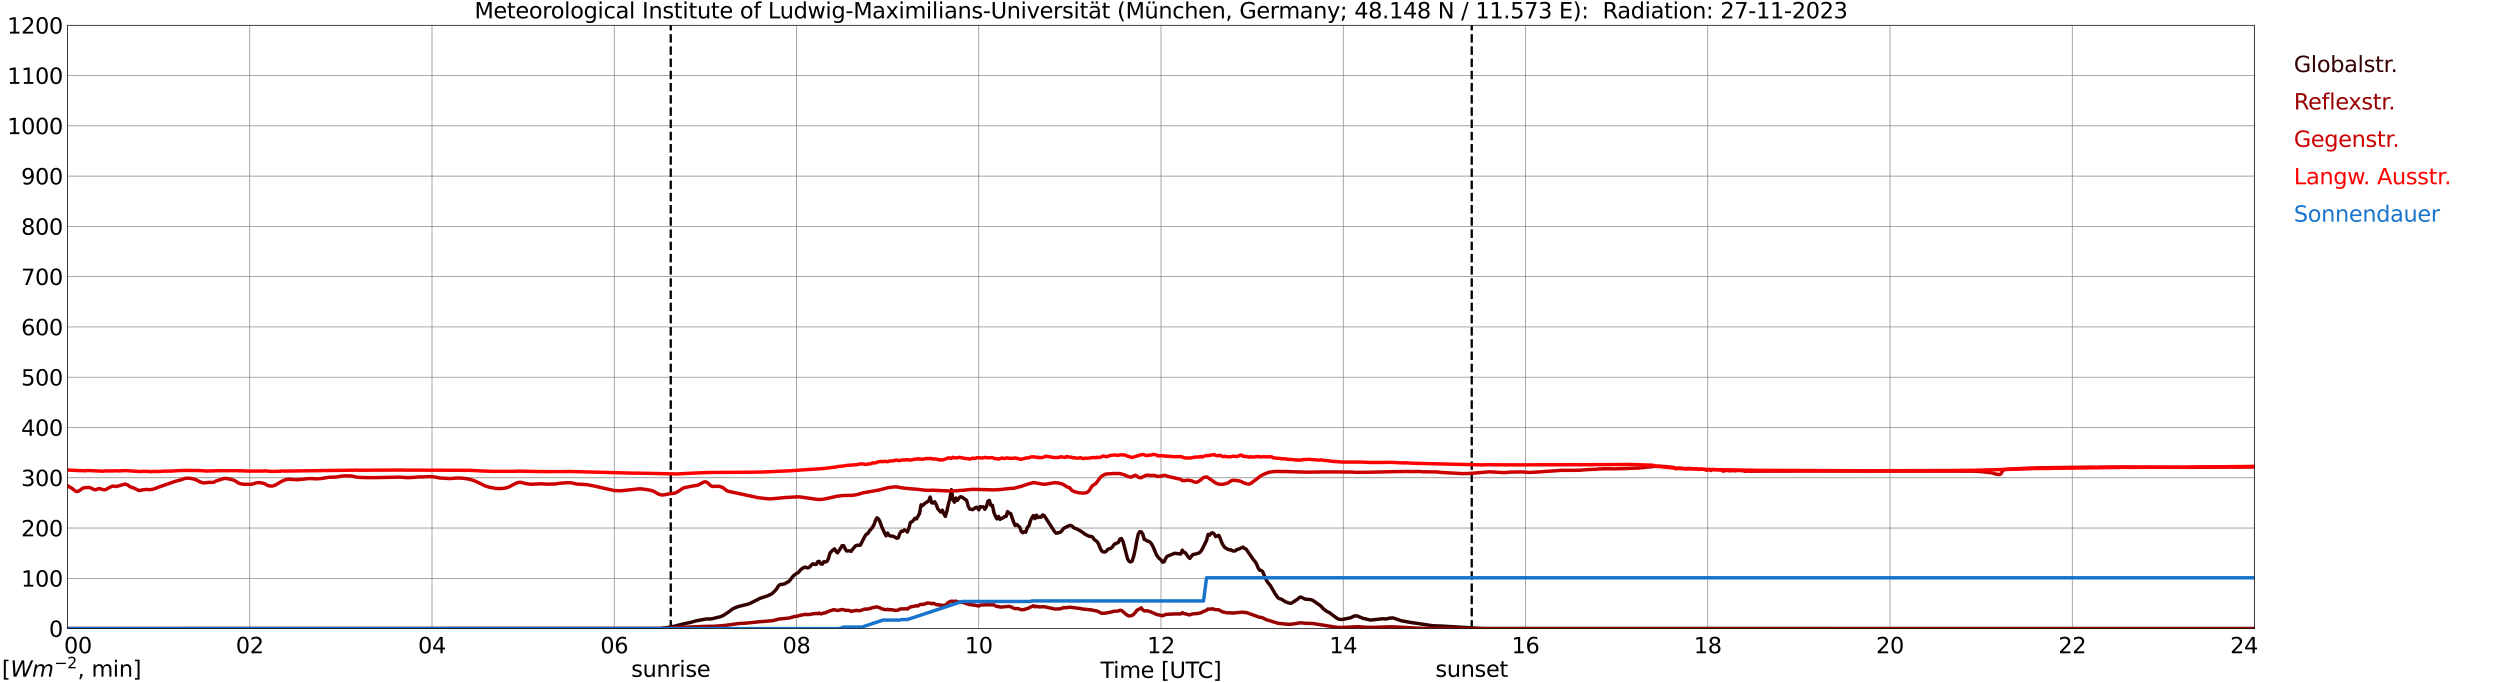 <?xml version="1.0" encoding="utf-8" standalone="no"?>
<!DOCTYPE svg PUBLIC "-//W3C//DTD SVG 1.1//EN"
  "http://www.w3.org/Graphics/SVG/1.1/DTD/svg11.dtd">
<svg xmlns:xlink="http://www.w3.org/1999/xlink" width="1085.4pt" height="296.64pt" viewBox="0 0 1085.4 296.64" xmlns="http://www.w3.org/2000/svg" version="1.1">
 <defs>
  <style type="text/css">*{stroke-linejoin: round; stroke-linecap: butt}</style>
 </defs>
 <g id="figure_1">
  <g id="patch_1">
   <path d="M 0 296.64 
L 1085.4 296.64 
L 1085.4 0 
L 0 0 
z
" style="fill: #ffffff"/>
  </g>
  <g id="axes_1">
   <g id="patch_2">
    <path d="M 29.306 272.909 
L 978.814 272.909 
L 978.814 10.976 
L 29.306 10.976 
z
" style="fill: #ffffff"/>
   </g>
   <g id="patch_3">
    <path d="M 978.814 272.909 
L 978.814 272.909 
L 978.814 10.976 
L 978.814 10.976 
z
" clip-path="url(#p8011d34ac0)" style="fill: #d3d3d3; opacity: 0.25; stroke: #d3d3d3; stroke-linejoin: miter"/>
   </g>
   <g id="matplotlib.axis_1">
    <g id="xtick_1">
     <g id="line2d_1">
      <path d="M 29.306 272.909 
L 29.306 10.976 
" clip-path="url(#p8011d34ac0)" style="fill: none; stroke: #808080; stroke-width: 0.3; stroke-linecap: square"/>
     </g>
     <g id="line2d_2"/>
     <g id="text_1">
      <!--    00 -->
      <g transform="translate(18.733 283.627) scale(0.095 -0.095)">
       <defs>
        <path id="DejaVuSans-20" transform="scale(0.016)"/>
        <path id="DejaVuSans-30" d="M 2034 4250 
Q 1547 4250 1301 3770 
Q 1056 3291 1056 2328 
Q 1056 1369 1301 889 
Q 1547 409 2034 409 
Q 2525 409 2770 889 
Q 3016 1369 3016 2328 
Q 3016 3291 2770 3770 
Q 2525 4250 2034 4250 
z
M 2034 4750 
Q 2819 4750 3233 4129 
Q 3647 3509 3647 2328 
Q 3647 1150 3233 529 
Q 2819 -91 2034 -91 
Q 1250 -91 836 529 
Q 422 1150 422 2328 
Q 422 3509 836 4129 
Q 1250 4750 2034 4750 
z
" transform="scale(0.016)"/>
       </defs>
       <use xlink:href="#DejaVuSans-20"/>
       <use xlink:href="#DejaVuSans-20" transform="translate(31.787 0)"/>
       <use xlink:href="#DejaVuSans-20" transform="translate(63.574 0)"/>
       <use xlink:href="#DejaVuSans-30" transform="translate(95.361 0)"/>
       <use xlink:href="#DejaVuSans-30" transform="translate(158.984 0)"/>
      </g>
     </g>
    </g>
    <g id="xtick_2">
     <g id="line2d_3">
      <path d="M 108.431 272.909 
L 108.431 10.976 
" clip-path="url(#p8011d34ac0)" style="fill: none; stroke: #808080; stroke-width: 0.3; stroke-linecap: square"/>
     </g>
     <g id="line2d_4"/>
     <g id="text_2">
      <!-- 02 -->
      <g transform="translate(102.387 283.627) scale(0.095 -0.095)">
       <defs>
        <path id="DejaVuSans-32" d="M 1228 531 
L 3431 531 
L 3431 0 
L 469 0 
L 469 531 
Q 828 903 1448 1529 
Q 2069 2156 2228 2338 
Q 2531 2678 2651 2914 
Q 2772 3150 2772 3378 
Q 2772 3750 2511 3984 
Q 2250 4219 1831 4219 
Q 1534 4219 1204 4116 
Q 875 4013 500 3803 
L 500 4441 
Q 881 4594 1212 4672 
Q 1544 4750 1819 4750 
Q 2544 4750 2975 4387 
Q 3406 4025 3406 3419 
Q 3406 3131 3298 2873 
Q 3191 2616 2906 2266 
Q 2828 2175 2409 1742 
Q 1991 1309 1228 531 
z
" transform="scale(0.016)"/>
       </defs>
       <use xlink:href="#DejaVuSans-30"/>
       <use xlink:href="#DejaVuSans-32" transform="translate(63.623 0)"/>
      </g>
     </g>
    </g>
    <g id="xtick_3">
     <g id="line2d_5">
      <path d="M 187.557 272.909 
L 187.557 10.976 
" clip-path="url(#p8011d34ac0)" style="fill: none; stroke: #808080; stroke-width: 0.3; stroke-linecap: square"/>
     </g>
     <g id="line2d_6"/>
     <g id="text_3">
      <!-- 04 -->
      <g transform="translate(181.513 283.627) scale(0.095 -0.095)">
       <defs>
        <path id="DejaVuSans-34" d="M 2419 4116 
L 825 1625 
L 2419 1625 
L 2419 4116 
z
M 2253 4666 
L 3047 4666 
L 3047 1625 
L 3713 1625 
L 3713 1100 
L 3047 1100 
L 3047 0 
L 2419 0 
L 2419 1100 
L 313 1100 
L 313 1709 
L 2253 4666 
z
" transform="scale(0.016)"/>
       </defs>
       <use xlink:href="#DejaVuSans-30"/>
       <use xlink:href="#DejaVuSans-34" transform="translate(63.623 0)"/>
      </g>
     </g>
    </g>
    <g id="xtick_4">
     <g id="line2d_7">
      <path d="M 266.683 272.909 
L 266.683 10.976 
" clip-path="url(#p8011d34ac0)" style="fill: none; stroke: #808080; stroke-width: 0.3; stroke-linecap: square"/>
     </g>
     <g id="line2d_8"/>
     <g id="text_4">
      <!-- 06 -->
      <g transform="translate(260.638 283.627) scale(0.095 -0.095)">
       <defs>
        <path id="DejaVuSans-36" d="M 2113 2584 
Q 1688 2584 1439 2293 
Q 1191 2003 1191 1497 
Q 1191 994 1439 701 
Q 1688 409 2113 409 
Q 2538 409 2786 701 
Q 3034 994 3034 1497 
Q 3034 2003 2786 2293 
Q 2538 2584 2113 2584 
z
M 3366 4563 
L 3366 3988 
Q 3128 4100 2886 4159 
Q 2644 4219 2406 4219 
Q 1781 4219 1451 3797 
Q 1122 3375 1075 2522 
Q 1259 2794 1537 2939 
Q 1816 3084 2150 3084 
Q 2853 3084 3261 2657 
Q 3669 2231 3669 1497 
Q 3669 778 3244 343 
Q 2819 -91 2113 -91 
Q 1303 -91 875 529 
Q 447 1150 447 2328 
Q 447 3434 972 4092 
Q 1497 4750 2381 4750 
Q 2619 4750 2861 4703 
Q 3103 4656 3366 4563 
z
" transform="scale(0.016)"/>
       </defs>
       <use xlink:href="#DejaVuSans-30"/>
       <use xlink:href="#DejaVuSans-36" transform="translate(63.623 0)"/>
      </g>
     </g>
    </g>
    <g id="xtick_5">
     <g id="line2d_9">
      <path d="M 345.808 272.909 
L 345.808 10.976 
" clip-path="url(#p8011d34ac0)" style="fill: none; stroke: #808080; stroke-width: 0.3; stroke-linecap: square"/>
     </g>
     <g id="line2d_10"/>
     <g id="text_5">
      <!-- 08 -->
      <g transform="translate(339.764 283.627) scale(0.095 -0.095)">
       <defs>
        <path id="DejaVuSans-38" d="M 2034 2216 
Q 1584 2216 1326 1975 
Q 1069 1734 1069 1313 
Q 1069 891 1326 650 
Q 1584 409 2034 409 
Q 2484 409 2743 651 
Q 3003 894 3003 1313 
Q 3003 1734 2745 1975 
Q 2488 2216 2034 2216 
z
M 1403 2484 
Q 997 2584 770 2862 
Q 544 3141 544 3541 
Q 544 4100 942 4425 
Q 1341 4750 2034 4750 
Q 2731 4750 3128 4425 
Q 3525 4100 3525 3541 
Q 3525 3141 3298 2862 
Q 3072 2584 2669 2484 
Q 3125 2378 3379 2068 
Q 3634 1759 3634 1313 
Q 3634 634 3220 271 
Q 2806 -91 2034 -91 
Q 1263 -91 848 271 
Q 434 634 434 1313 
Q 434 1759 690 2068 
Q 947 2378 1403 2484 
z
M 1172 3481 
Q 1172 3119 1398 2916 
Q 1625 2713 2034 2713 
Q 2441 2713 2670 2916 
Q 2900 3119 2900 3481 
Q 2900 3844 2670 4047 
Q 2441 4250 2034 4250 
Q 1625 4250 1398 4047 
Q 1172 3844 1172 3481 
z
" transform="scale(0.016)"/>
       </defs>
       <use xlink:href="#DejaVuSans-30"/>
       <use xlink:href="#DejaVuSans-38" transform="translate(63.623 0)"/>
      </g>
     </g>
    </g>
    <g id="xtick_6">
     <g id="line2d_11">
      <path d="M 424.934 272.909 
L 424.934 10.976 
" clip-path="url(#p8011d34ac0)" style="fill: none; stroke: #808080; stroke-width: 0.3; stroke-linecap: square"/>
     </g>
     <g id="line2d_12"/>
     <g id="text_6">
      <!-- 10 -->
      <g transform="translate(418.89 283.627) scale(0.095 -0.095)">
       <defs>
        <path id="DejaVuSans-31" d="M 794 531 
L 1825 531 
L 1825 4091 
L 703 3866 
L 703 4441 
L 1819 4666 
L 2450 4666 
L 2450 531 
L 3481 531 
L 3481 0 
L 794 0 
L 794 531 
z
" transform="scale(0.016)"/>
       </defs>
       <use xlink:href="#DejaVuSans-31"/>
       <use xlink:href="#DejaVuSans-30" transform="translate(63.623 0)"/>
      </g>
     </g>
    </g>
    <g id="xtick_7">
     <g id="line2d_13">
      <path d="M 504.06 272.909 
L 504.06 10.976 
" clip-path="url(#p8011d34ac0)" style="fill: none; stroke: #808080; stroke-width: 0.3; stroke-linecap: square"/>
     </g>
     <g id="line2d_14"/>
     <g id="text_7">
      <!-- 12 -->
      <g transform="translate(498.015 283.627) scale(0.095 -0.095)">
       <use xlink:href="#DejaVuSans-31"/>
       <use xlink:href="#DejaVuSans-32" transform="translate(63.623 0)"/>
      </g>
     </g>
    </g>
    <g id="xtick_8">
     <g id="line2d_15">
      <path d="M 583.185 272.909 
L 583.185 10.976 
" clip-path="url(#p8011d34ac0)" style="fill: none; stroke: #808080; stroke-width: 0.3; stroke-linecap: square"/>
     </g>
     <g id="line2d_16"/>
     <g id="text_8">
      <!-- 14 -->
      <g transform="translate(577.141 283.627) scale(0.095 -0.095)">
       <use xlink:href="#DejaVuSans-31"/>
       <use xlink:href="#DejaVuSans-34" transform="translate(63.623 0)"/>
      </g>
     </g>
    </g>
    <g id="xtick_9">
     <g id="line2d_17">
      <path d="M 662.311 272.909 
L 662.311 10.976 
" clip-path="url(#p8011d34ac0)" style="fill: none; stroke: #808080; stroke-width: 0.3; stroke-linecap: square"/>
     </g>
     <g id="line2d_18"/>
     <g id="text_9">
      <!-- 16 -->
      <g transform="translate(656.267 283.627) scale(0.095 -0.095)">
       <use xlink:href="#DejaVuSans-31"/>
       <use xlink:href="#DejaVuSans-36" transform="translate(63.623 0)"/>
      </g>
     </g>
    </g>
    <g id="xtick_10">
     <g id="line2d_19">
      <path d="M 741.437 272.909 
L 741.437 10.976 
" clip-path="url(#p8011d34ac0)" style="fill: none; stroke: #808080; stroke-width: 0.3; stroke-linecap: square"/>
     </g>
     <g id="line2d_20"/>
     <g id="text_10">
      <!-- 18 -->
      <g transform="translate(735.392 283.627) scale(0.095 -0.095)">
       <use xlink:href="#DejaVuSans-31"/>
       <use xlink:href="#DejaVuSans-38" transform="translate(63.623 0)"/>
      </g>
     </g>
    </g>
    <g id="xtick_11">
     <g id="line2d_21">
      <path d="M 820.562 272.909 
L 820.562 10.976 
" clip-path="url(#p8011d34ac0)" style="fill: none; stroke: #808080; stroke-width: 0.3; stroke-linecap: square"/>
     </g>
     <g id="line2d_22"/>
     <g id="text_11">
      <!-- 20 -->
      <g transform="translate(814.518 283.627) scale(0.095 -0.095)">
       <use xlink:href="#DejaVuSans-32"/>
       <use xlink:href="#DejaVuSans-30" transform="translate(63.623 0)"/>
      </g>
     </g>
    </g>
    <g id="xtick_12">
     <g id="line2d_23">
      <path d="M 899.688 272.909 
L 899.688 10.976 
" clip-path="url(#p8011d34ac0)" style="fill: none; stroke: #808080; stroke-width: 0.3; stroke-linecap: square"/>
     </g>
     <g id="line2d_24"/>
     <g id="text_12">
      <!-- 22 -->
      <g transform="translate(893.644 283.627) scale(0.095 -0.095)">
       <use xlink:href="#DejaVuSans-32"/>
       <use xlink:href="#DejaVuSans-32" transform="translate(63.623 0)"/>
      </g>
     </g>
    </g>
    <g id="xtick_13">
     <g id="line2d_25">
      <path d="M 978.814 272.909 
L 978.814 10.976 
" clip-path="url(#p8011d34ac0)" style="fill: none; stroke: #808080; stroke-width: 0.3; stroke-linecap: square"/>
     </g>
     <g id="line2d_26"/>
     <g id="text_13">
      <!-- 24    -->
      <g transform="translate(968.241 283.627) scale(0.095 -0.095)">
       <use xlink:href="#DejaVuSans-32"/>
       <use xlink:href="#DejaVuSans-34" transform="translate(63.623 0)"/>
       <use xlink:href="#DejaVuSans-20" transform="translate(127.246 0)"/>
       <use xlink:href="#DejaVuSans-20" transform="translate(159.033 0)"/>
       <use xlink:href="#DejaVuSans-20" transform="translate(190.82 0)"/>
      </g>
     </g>
    </g>
    <g id="text_14">
     <!-- Time [UTC] -->
     <g transform="translate(477.806 294.322) scale(0.095 -0.095)">
      <defs>
       <path id="DejaVuSans-54" d="M -19 4666 
L 3928 4666 
L 3928 4134 
L 2272 4134 
L 2272 0 
L 1638 0 
L 1638 4134 
L -19 4134 
L -19 4666 
z
" transform="scale(0.016)"/>
       <path id="DejaVuSans-69" d="M 603 3500 
L 1178 3500 
L 1178 0 
L 603 0 
L 603 3500 
z
M 603 4863 
L 1178 4863 
L 1178 4134 
L 603 4134 
L 603 4863 
z
" transform="scale(0.016)"/>
       <path id="DejaVuSans-6d" d="M 3328 2828 
Q 3544 3216 3844 3400 
Q 4144 3584 4550 3584 
Q 5097 3584 5394 3201 
Q 5691 2819 5691 2113 
L 5691 0 
L 5113 0 
L 5113 2094 
Q 5113 2597 4934 2840 
Q 4756 3084 4391 3084 
Q 3944 3084 3684 2787 
Q 3425 2491 3425 1978 
L 3425 0 
L 2847 0 
L 2847 2094 
Q 2847 2600 2669 2842 
Q 2491 3084 2119 3084 
Q 1678 3084 1418 2786 
Q 1159 2488 1159 1978 
L 1159 0 
L 581 0 
L 581 3500 
L 1159 3500 
L 1159 2956 
Q 1356 3278 1631 3431 
Q 1906 3584 2284 3584 
Q 2666 3584 2933 3390 
Q 3200 3197 3328 2828 
z
" transform="scale(0.016)"/>
       <path id="DejaVuSans-65" d="M 3597 1894 
L 3597 1613 
L 953 1613 
Q 991 1019 1311 708 
Q 1631 397 2203 397 
Q 2534 397 2845 478 
Q 3156 559 3463 722 
L 3463 178 
Q 3153 47 2828 -22 
Q 2503 -91 2169 -91 
Q 1331 -91 842 396 
Q 353 884 353 1716 
Q 353 2575 817 3079 
Q 1281 3584 2069 3584 
Q 2775 3584 3186 3129 
Q 3597 2675 3597 1894 
z
M 3022 2063 
Q 3016 2534 2758 2815 
Q 2500 3097 2075 3097 
Q 1594 3097 1305 2825 
Q 1016 2553 972 2059 
L 3022 2063 
z
" transform="scale(0.016)"/>
       <path id="DejaVuSans-5b" d="M 550 4863 
L 1875 4863 
L 1875 4416 
L 1125 4416 
L 1125 -397 
L 1875 -397 
L 1875 -844 
L 550 -844 
L 550 4863 
z
" transform="scale(0.016)"/>
       <path id="DejaVuSans-55" d="M 556 4666 
L 1191 4666 
L 1191 1831 
Q 1191 1081 1462 751 
Q 1734 422 2344 422 
Q 2950 422 3222 751 
Q 3494 1081 3494 1831 
L 3494 4666 
L 4128 4666 
L 4128 1753 
Q 4128 841 3676 375 
Q 3225 -91 2344 -91 
Q 1459 -91 1007 375 
Q 556 841 556 1753 
L 556 4666 
z
" transform="scale(0.016)"/>
       <path id="DejaVuSans-43" d="M 4122 4306 
L 4122 3641 
Q 3803 3938 3442 4084 
Q 3081 4231 2675 4231 
Q 1875 4231 1450 3742 
Q 1025 3253 1025 2328 
Q 1025 1406 1450 917 
Q 1875 428 2675 428 
Q 3081 428 3442 575 
Q 3803 722 4122 1019 
L 4122 359 
Q 3791 134 3420 21 
Q 3050 -91 2638 -91 
Q 1578 -91 968 557 
Q 359 1206 359 2328 
Q 359 3453 968 4101 
Q 1578 4750 2638 4750 
Q 3056 4750 3426 4639 
Q 3797 4528 4122 4306 
z
" transform="scale(0.016)"/>
       <path id="DejaVuSans-5d" d="M 1947 4863 
L 1947 -844 
L 622 -844 
L 622 -397 
L 1369 -397 
L 1369 4416 
L 622 4416 
L 622 4863 
L 1947 4863 
z
" transform="scale(0.016)"/>
      </defs>
      <use xlink:href="#DejaVuSans-54"/>
      <use xlink:href="#DejaVuSans-69" transform="translate(57.959 0)"/>
      <use xlink:href="#DejaVuSans-6d" transform="translate(85.742 0)"/>
      <use xlink:href="#DejaVuSans-65" transform="translate(183.154 0)"/>
      <use xlink:href="#DejaVuSans-20" transform="translate(244.678 0)"/>
      <use xlink:href="#DejaVuSans-5b" transform="translate(276.465 0)"/>
      <use xlink:href="#DejaVuSans-55" transform="translate(315.479 0)"/>
      <use xlink:href="#DejaVuSans-54" transform="translate(388.672 0)"/>
      <use xlink:href="#DejaVuSans-43" transform="translate(443.881 0)"/>
      <use xlink:href="#DejaVuSans-5d" transform="translate(513.705 0)"/>
     </g>
    </g>
   </g>
   <g id="matplotlib.axis_2">
    <g id="ytick_1">
     <g id="line2d_27">
      <path d="M 29.306 272.909 
L 978.814 272.909 
" clip-path="url(#p8011d34ac0)" style="fill: none; stroke: #808080; stroke-width: 0.3; stroke-linecap: square"/>
     </g>
     <g id="line2d_28"/>
     <g id="text_15">
      <!-- 0 -->
      <g transform="translate(21.261 276.518) scale(0.095 -0.095)">
       <use xlink:href="#DejaVuSans-30"/>
      </g>
     </g>
    </g>
    <g id="ytick_2">
     <g id="line2d_29">
      <path d="M 29.306 251.081 
L 978.814 251.081 
" clip-path="url(#p8011d34ac0)" style="fill: none; stroke: #808080; stroke-width: 0.3; stroke-linecap: square"/>
     </g>
     <g id="line2d_30"/>
     <g id="text_16">
      <!-- 100 -->
      <g transform="translate(9.173 254.69) scale(0.095 -0.095)">
       <use xlink:href="#DejaVuSans-31"/>
       <use xlink:href="#DejaVuSans-30" transform="translate(63.623 0)"/>
       <use xlink:href="#DejaVuSans-30" transform="translate(127.246 0)"/>
      </g>
     </g>
    </g>
    <g id="ytick_3">
     <g id="line2d_31">
      <path d="M 29.306 229.253 
L 978.814 229.253 
" clip-path="url(#p8011d34ac0)" style="fill: none; stroke: #808080; stroke-width: 0.3; stroke-linecap: square"/>
     </g>
     <g id="line2d_32"/>
     <g id="text_17">
      <!-- 200 -->
      <g transform="translate(9.173 232.863) scale(0.095 -0.095)">
       <use xlink:href="#DejaVuSans-32"/>
       <use xlink:href="#DejaVuSans-30" transform="translate(63.623 0)"/>
       <use xlink:href="#DejaVuSans-30" transform="translate(127.246 0)"/>
      </g>
     </g>
    </g>
    <g id="ytick_4">
     <g id="line2d_33">
      <path d="M 29.306 207.426 
L 978.814 207.426 
" clip-path="url(#p8011d34ac0)" style="fill: none; stroke: #808080; stroke-width: 0.3; stroke-linecap: square"/>
     </g>
     <g id="line2d_34"/>
     <g id="text_18">
      <!-- 300 -->
      <g transform="translate(9.173 211.035) scale(0.095 -0.095)">
       <defs>
        <path id="DejaVuSans-33" d="M 2597 2516 
Q 3050 2419 3304 2112 
Q 3559 1806 3559 1356 
Q 3559 666 3084 287 
Q 2609 -91 1734 -91 
Q 1441 -91 1130 -33 
Q 819 25 488 141 
L 488 750 
Q 750 597 1062 519 
Q 1375 441 1716 441 
Q 2309 441 2620 675 
Q 2931 909 2931 1356 
Q 2931 1769 2642 2001 
Q 2353 2234 1838 2234 
L 1294 2234 
L 1294 2753 
L 1863 2753 
Q 2328 2753 2575 2939 
Q 2822 3125 2822 3475 
Q 2822 3834 2567 4026 
Q 2313 4219 1838 4219 
Q 1578 4219 1281 4162 
Q 984 4106 628 3988 
L 628 4550 
Q 988 4650 1302 4700 
Q 1616 4750 1894 4750 
Q 2613 4750 3031 4423 
Q 3450 4097 3450 3541 
Q 3450 3153 3228 2886 
Q 3006 2619 2597 2516 
z
" transform="scale(0.016)"/>
       </defs>
       <use xlink:href="#DejaVuSans-33"/>
       <use xlink:href="#DejaVuSans-30" transform="translate(63.623 0)"/>
       <use xlink:href="#DejaVuSans-30" transform="translate(127.246 0)"/>
      </g>
     </g>
    </g>
    <g id="ytick_5">
     <g id="line2d_35">
      <path d="M 29.306 185.598 
L 978.814 185.598 
" clip-path="url(#p8011d34ac0)" style="fill: none; stroke: #808080; stroke-width: 0.3; stroke-linecap: square"/>
     </g>
     <g id="line2d_36"/>
     <g id="text_19">
      <!-- 400 -->
      <g transform="translate(9.173 189.207) scale(0.095 -0.095)">
       <use xlink:href="#DejaVuSans-34"/>
       <use xlink:href="#DejaVuSans-30" transform="translate(63.623 0)"/>
       <use xlink:href="#DejaVuSans-30" transform="translate(127.246 0)"/>
      </g>
     </g>
    </g>
    <g id="ytick_6">
     <g id="line2d_37">
      <path d="M 29.306 163.77 
L 978.814 163.77 
" clip-path="url(#p8011d34ac0)" style="fill: none; stroke: #808080; stroke-width: 0.3; stroke-linecap: square"/>
     </g>
     <g id="line2d_38"/>
     <g id="text_20">
      <!-- 500 -->
      <g transform="translate(9.173 167.379) scale(0.095 -0.095)">
       <defs>
        <path id="DejaVuSans-35" d="M 691 4666 
L 3169 4666 
L 3169 4134 
L 1269 4134 
L 1269 2991 
Q 1406 3038 1543 3061 
Q 1681 3084 1819 3084 
Q 2600 3084 3056 2656 
Q 3513 2228 3513 1497 
Q 3513 744 3044 326 
Q 2575 -91 1722 -91 
Q 1428 -91 1123 -41 
Q 819 9 494 109 
L 494 744 
Q 775 591 1075 516 
Q 1375 441 1709 441 
Q 2250 441 2565 725 
Q 2881 1009 2881 1497 
Q 2881 1984 2565 2268 
Q 2250 2553 1709 2553 
Q 1456 2553 1204 2497 
Q 953 2441 691 2322 
L 691 4666 
z
" transform="scale(0.016)"/>
       </defs>
       <use xlink:href="#DejaVuSans-35"/>
       <use xlink:href="#DejaVuSans-30" transform="translate(63.623 0)"/>
       <use xlink:href="#DejaVuSans-30" transform="translate(127.246 0)"/>
      </g>
     </g>
    </g>
    <g id="ytick_7">
     <g id="line2d_39">
      <path d="M 29.306 141.942 
L 978.814 141.942 
" clip-path="url(#p8011d34ac0)" style="fill: none; stroke: #808080; stroke-width: 0.3; stroke-linecap: square"/>
     </g>
     <g id="line2d_40"/>
     <g id="text_21">
      <!-- 600 -->
      <g transform="translate(9.173 145.551) scale(0.095 -0.095)">
       <use xlink:href="#DejaVuSans-36"/>
       <use xlink:href="#DejaVuSans-30" transform="translate(63.623 0)"/>
       <use xlink:href="#DejaVuSans-30" transform="translate(127.246 0)"/>
      </g>
     </g>
    </g>
    <g id="ytick_8">
     <g id="line2d_41">
      <path d="M 29.306 120.114 
L 978.814 120.114 
" clip-path="url(#p8011d34ac0)" style="fill: none; stroke: #808080; stroke-width: 0.3; stroke-linecap: square"/>
     </g>
     <g id="line2d_42"/>
     <g id="text_22">
      <!-- 700 -->
      <g transform="translate(9.173 123.724) scale(0.095 -0.095)">
       <defs>
        <path id="DejaVuSans-37" d="M 525 4666 
L 3525 4666 
L 3525 4397 
L 1831 0 
L 1172 0 
L 2766 4134 
L 525 4134 
L 525 4666 
z
" transform="scale(0.016)"/>
       </defs>
       <use xlink:href="#DejaVuSans-37"/>
       <use xlink:href="#DejaVuSans-30" transform="translate(63.623 0)"/>
       <use xlink:href="#DejaVuSans-30" transform="translate(127.246 0)"/>
      </g>
     </g>
    </g>
    <g id="ytick_9">
     <g id="line2d_43">
      <path d="M 29.306 98.287 
L 978.814 98.287 
" clip-path="url(#p8011d34ac0)" style="fill: none; stroke: #808080; stroke-width: 0.3; stroke-linecap: square"/>
     </g>
     <g id="line2d_44"/>
     <g id="text_23">
      <!-- 800 -->
      <g transform="translate(9.173 101.896) scale(0.095 -0.095)">
       <use xlink:href="#DejaVuSans-38"/>
       <use xlink:href="#DejaVuSans-30" transform="translate(63.623 0)"/>
       <use xlink:href="#DejaVuSans-30" transform="translate(127.246 0)"/>
      </g>
     </g>
    </g>
    <g id="ytick_10">
     <g id="line2d_45">
      <path d="M 29.306 76.459 
L 978.814 76.459 
" clip-path="url(#p8011d34ac0)" style="fill: none; stroke: #808080; stroke-width: 0.3; stroke-linecap: square"/>
     </g>
     <g id="line2d_46"/>
     <g id="text_24">
      <!-- 900 -->
      <g transform="translate(9.173 80.068) scale(0.095 -0.095)">
       <defs>
        <path id="DejaVuSans-39" d="M 703 97 
L 703 672 
Q 941 559 1184 500 
Q 1428 441 1663 441 
Q 2288 441 2617 861 
Q 2947 1281 2994 2138 
Q 2813 1869 2534 1725 
Q 2256 1581 1919 1581 
Q 1219 1581 811 2004 
Q 403 2428 403 3163 
Q 403 3881 828 4315 
Q 1253 4750 1959 4750 
Q 2769 4750 3195 4129 
Q 3622 3509 3622 2328 
Q 3622 1225 3098 567 
Q 2575 -91 1691 -91 
Q 1453 -91 1209 -44 
Q 966 3 703 97 
z
M 1959 2075 
Q 2384 2075 2632 2365 
Q 2881 2656 2881 3163 
Q 2881 3666 2632 3958 
Q 2384 4250 1959 4250 
Q 1534 4250 1286 3958 
Q 1038 3666 1038 3163 
Q 1038 2656 1286 2365 
Q 1534 2075 1959 2075 
z
" transform="scale(0.016)"/>
       </defs>
       <use xlink:href="#DejaVuSans-39"/>
       <use xlink:href="#DejaVuSans-30" transform="translate(63.623 0)"/>
       <use xlink:href="#DejaVuSans-30" transform="translate(127.246 0)"/>
      </g>
     </g>
    </g>
    <g id="ytick_11">
     <g id="line2d_47">
      <path d="M 29.306 54.631 
L 978.814 54.631 
" clip-path="url(#p8011d34ac0)" style="fill: none; stroke: #808080; stroke-width: 0.3; stroke-linecap: square"/>
     </g>
     <g id="line2d_48"/>
     <g id="text_25">
      <!-- 1000 -->
      <g transform="translate(3.128 58.24) scale(0.095 -0.095)">
       <use xlink:href="#DejaVuSans-31"/>
       <use xlink:href="#DejaVuSans-30" transform="translate(63.623 0)"/>
       <use xlink:href="#DejaVuSans-30" transform="translate(127.246 0)"/>
       <use xlink:href="#DejaVuSans-30" transform="translate(190.869 0)"/>
      </g>
     </g>
    </g>
    <g id="ytick_12">
     <g id="line2d_49">
      <path d="M 29.306 32.803 
L 978.814 32.803 
" clip-path="url(#p8011d34ac0)" style="fill: none; stroke: #808080; stroke-width: 0.3; stroke-linecap: square"/>
     </g>
     <g id="line2d_50"/>
     <g id="text_26">
      <!-- 1100 -->
      <g transform="translate(3.128 36.413) scale(0.095 -0.095)">
       <use xlink:href="#DejaVuSans-31"/>
       <use xlink:href="#DejaVuSans-31" transform="translate(63.623 0)"/>
       <use xlink:href="#DejaVuSans-30" transform="translate(127.246 0)"/>
       <use xlink:href="#DejaVuSans-30" transform="translate(190.869 0)"/>
      </g>
     </g>
    </g>
    <g id="ytick_13">
     <g id="line2d_51">
      <path d="M 29.306 10.976 
L 978.814 10.976 
" clip-path="url(#p8011d34ac0)" style="fill: none; stroke: #808080; stroke-width: 0.3; stroke-linecap: square"/>
     </g>
     <g id="line2d_52"/>
     <g id="text_27">
      <!-- 1200 -->
      <g transform="translate(3.128 14.585) scale(0.095 -0.095)">
       <use xlink:href="#DejaVuSans-31"/>
       <use xlink:href="#DejaVuSans-32" transform="translate(63.623 0)"/>
       <use xlink:href="#DejaVuSans-30" transform="translate(127.246 0)"/>
       <use xlink:href="#DejaVuSans-30" transform="translate(190.869 0)"/>
      </g>
     </g>
    </g>
   </g>
   <g id="line2d_53">
    <path d="M 291.212 272.909 
L 291.212 10.976 
" clip-path="url(#p8011d34ac0)" style="fill: none; stroke-dasharray: 3.7,1.6; stroke-dashoffset: 0; stroke: #000000"/>
   </g>
   <g id="line2d_54">
    <path d="M 638.969 272.909 
L 638.969 10.976 
" clip-path="url(#p8011d34ac0)" style="fill: none; stroke-dasharray: 3.7,1.6; stroke-dashoffset: 0; stroke: #000000"/>
   </g>
   <g id="line2d_55">
    <path d="M 29.306 272.909 
L 286.464 272.843 
L 289.761 272.459 
L 291.08 272.195 
L 293.058 271.811 
L 295.036 271.304 
L 297.674 270.654 
L 299.652 270.27 
L 302.289 269.541 
L 306.905 268.689 
L 308.224 268.751 
L 309.543 268.548 
L 312.839 267.736 
L 314.158 267.129 
L 316.136 265.832 
L 318.114 264.352 
L 319.433 263.743 
L 320.752 263.278 
L 322.73 262.792 
L 324.708 262.325 
L 326.027 261.779 
L 329.983 259.771 
L 331.302 259.325 
L 333.28 258.657 
L 334.599 258.068 
L 335.258 257.664 
L 336.577 256.407 
L 337.236 255.597 
L 337.896 254.482 
L 338.555 253.834 
L 340.533 253.53 
L 342.512 252.415 
L 343.171 251.686 
L 343.83 250.732 
L 344.49 249.983 
L 345.808 248.948 
L 346.468 248.684 
L 347.787 247.185 
L 349.105 246.294 
L 349.765 246.213 
L 350.424 246.536 
L 351.083 246.456 
L 351.743 245.949 
L 352.402 245.14 
L 353.062 244.753 
L 353.721 245.057 
L 354.38 245.037 
L 355.04 243.841 
L 355.699 243.721 
L 356.359 244.834 
L 357.018 244.937 
L 357.677 243.863 
L 358.337 243.983 
L 358.996 243.782 
L 359.655 242.586 
L 360.315 240.213 
L 360.974 239.403 
L 362.293 238.288 
L 362.952 239.322 
L 363.612 240.032 
L 364.93 238.046 
L 365.59 236.891 
L 366.249 236.891 
L 366.909 238.227 
L 367.568 239.22 
L 368.887 239.139 
L 369.546 239.384 
L 370.206 238.39 
L 371.524 236.93 
L 372.184 236.688 
L 372.843 236.769 
L 373.502 236.707 
L 375.481 232.877 
L 376.14 231.884 
L 376.799 231.641 
L 377.459 230.465 
L 378.118 229.816 
L 378.777 228.946 
L 379.437 227.85 
L 380.096 225.885 
L 380.756 224.831 
L 381.415 225.337 
L 382.074 226.553 
L 382.734 228.52 
L 384.053 231.419 
L 384.712 232.634 
L 385.371 231.438 
L 386.031 232.471 
L 386.69 232.735 
L 387.349 232.735 
L 388.009 232.918 
L 389.328 233.689 
L 389.987 233.486 
L 390.646 231.661 
L 391.306 230.648 
L 391.965 230.648 
L 392.624 230.061 
L 393.284 230.323 
L 393.943 230.993 
L 394.603 229.33 
L 395.262 226.817 
L 395.921 226.553 
L 396.581 225.866 
L 397.24 225.014 
L 397.899 225.298 
L 399.218 222.925 
L 399.878 219.175 
L 400.537 219.52 
L 401.196 218.791 
L 403.175 217.495 
L 403.834 215.792 
L 404.493 218.304 
L 405.153 218.407 
L 405.812 217.84 
L 406.471 219.034 
L 407.131 220.878 
L 408.45 222.338 
L 409.109 221.487 
L 409.768 223.087 
L 410.428 224.202 
L 411.087 221.954 
L 411.746 218.913 
L 412.406 216.624 
L 413.065 212.61 
L 413.725 216.988 
L 414.384 218.043 
L 415.043 216.237 
L 415.703 217.231 
L 416.362 216.257 
L 417.022 215.65 
L 417.681 215.853 
L 419.659 217.231 
L 420.318 219.643 
L 420.978 221 
L 422.297 221.264 
L 423.615 220.352 
L 424.275 220.252 
L 424.934 221.345 
L 425.593 219.946 
L 426.253 220.088 
L 426.912 220.049 
L 427.572 221.122 
L 428.231 220.088 
L 428.89 217.676 
L 429.55 217.272 
L 430.209 219.44 
L 430.869 219.4 
L 431.528 222.561 
L 432.187 224.163 
L 432.847 225.257 
L 433.506 224.202 
L 434.165 225.499 
L 434.825 225.054 
L 435.484 224.831 
L 436.144 224.263 
L 436.803 224.222 
L 437.462 222.116 
L 438.122 222.825 
L 438.781 222.945 
L 440.1 226.737 
L 440.759 228.175 
L 441.419 227.669 
L 442.737 228.926 
L 443.397 230.729 
L 444.056 231.296 
L 444.716 230.851 
L 445.375 231.074 
L 446.034 228.946 
L 446.694 228.378 
L 447.353 226.128 
L 448.012 224.77 
L 448.672 223.818 
L 449.331 225.156 
L 449.991 223.654 
L 450.65 224.689 
L 451.309 224.386 
L 451.969 224.567 
L 452.628 223.574 
L 453.287 223.796 
L 453.947 224.77 
L 457.903 230.91 
L 458.563 231.519 
L 459.881 231.216 
L 460.541 230.971 
L 461.859 229.371 
L 463.178 228.681 
L 464.497 228.094 
L 465.156 228.175 
L 466.475 229.33 
L 467.134 229.472 
L 469.113 230.506 
L 470.431 231.419 
L 471.091 231.945 
L 473.069 232.918 
L 473.728 232.837 
L 474.388 233.202 
L 475.047 234.215 
L 476.366 235.208 
L 477.025 236.343 
L 477.685 238.046 
L 478.344 239.22 
L 479.003 239.606 
L 479.663 239.687 
L 480.322 239.303 
L 480.981 238.491 
L 482.3 238.046 
L 482.96 237.458 
L 483.619 236.485 
L 484.278 235.978 
L 484.938 235.815 
L 485.597 235.411 
L 486.256 234.012 
L 486.916 233.809 
L 487.575 235.166 
L 489.553 242.625 
L 490.213 243.721 
L 490.872 243.963 
L 491.532 243.579 
L 492.191 241.512 
L 492.85 238.652 
L 493.51 234.924 
L 494.169 231.903 
L 494.828 230.851 
L 495.488 230.91 
L 496.147 231.844 
L 496.807 234.215 
L 497.466 234.418 
L 498.125 234.944 
L 498.785 235.025 
L 499.444 235.511 
L 500.103 236.363 
L 500.763 237.701 
L 502.082 240.861 
L 502.741 241.815 
L 503.4 242.544 
L 504.06 243.072 
L 504.719 244.063 
L 505.379 243.943 
L 506.038 242.544 
L 506.697 241.531 
L 509.994 240.213 
L 512.632 240.538 
L 513.291 238.877 
L 513.95 239.707 
L 514.61 239.971 
L 515.929 241.815 
L 516.588 242.422 
L 517.907 240.741 
L 519.226 240.519 
L 519.885 240.254 
L 520.544 240.113 
L 521.204 239.565 
L 521.863 238.572 
L 523.841 234.621 
L 524.501 232.025 
L 525.16 232.37 
L 525.819 231.499 
L 526.479 231.336 
L 527.138 231.844 
L 527.797 232.979 
L 529.116 232.412 
L 529.776 233.748 
L 530.435 235.553 
L 531.094 236.83 
L 531.754 237.701 
L 533.073 238.471 
L 533.732 238.735 
L 534.391 238.713 
L 535.051 239.1 
L 535.71 239.281 
L 536.369 239.119 
L 537.029 238.572 
L 537.688 238.451 
L 539.666 237.517 
L 540.326 238.107 
L 540.985 238.369 
L 544.282 243.131 
L 544.941 243.863 
L 545.601 244.976 
L 546.26 246.639 
L 546.919 247.571 
L 547.579 247.652 
L 548.238 248.239 
L 549.557 251.422 
L 550.216 252.596 
L 551.535 254.218 
L 553.513 257.642 
L 554.832 259.509 
L 555.491 259.934 
L 556.151 260.054 
L 556.81 260.421 
L 558.129 261.312 
L 560.107 261.96 
L 560.766 261.818 
L 563.404 260.116 
L 564.063 259.448 
L 564.723 259.184 
L 566.701 260.137 
L 568.02 260.218 
L 569.338 260.399 
L 569.998 260.683 
L 573.295 262.973 
L 574.613 264.392 
L 575.932 265.365 
L 577.251 266.013 
L 578.57 267.048 
L 580.548 268.486 
L 581.207 268.79 
L 581.867 268.954 
L 583.185 268.892 
L 586.482 268.183 
L 587.801 267.513 
L 588.46 267.371 
L 589.12 267.393 
L 591.757 268.445 
L 595.054 269.216 
L 600.329 268.628 
L 601.648 268.751 
L 602.967 268.445 
L 604.286 268.283 
L 604.945 268.325 
L 608.242 269.46 
L 612.198 270.209 
L 622.089 271.669 
L 624.067 271.75 
L 626.705 271.85 
L 643.848 272.885 
L 645.167 272.885 
L 978.154 272.909 
L 978.154 272.909 
" clip-path="url(#p8011d34ac0)" style="fill: none; stroke: #330000; stroke-width: 1.5; stroke-linecap: square"/>
   </g>
   <g id="line2d_56">
    <path d="M 29.306 272.909 
L 290.42 272.909 
L 291.08 272.553 
L 293.058 272.492 
L 295.696 272.328 
L 299.652 272.228 
L 304.927 271.985 
L 310.202 271.883 
L 314.818 271.538 
L 320.752 270.709 
L 323.39 270.567 
L 324.708 270.464 
L 329.983 269.918 
L 335.258 269.493 
L 337.236 269.026 
L 337.896 268.803 
L 342.512 268.336 
L 345.149 267.626 
L 346.468 267.465 
L 347.127 267.201 
L 349.765 266.694 
L 350.424 266.836 
L 351.743 266.756 
L 353.062 266.433 
L 353.721 266.452 
L 354.38 266.291 
L 355.04 266.491 
L 355.699 266.149 
L 356.359 266.533 
L 357.018 266.371 
L 357.677 266.088 
L 358.337 266.107 
L 358.996 265.723 
L 359.655 265.52 
L 360.315 265.175 
L 360.974 265.073 
L 361.634 264.73 
L 362.293 264.75 
L 363.612 265.053 
L 365.59 264.627 
L 366.249 264.688 
L 366.909 264.953 
L 367.568 265.014 
L 368.227 264.953 
L 368.887 265.114 
L 369.546 265.479 
L 370.206 265.195 
L 370.865 265.236 
L 371.524 265.053 
L 372.184 265.014 
L 372.843 265.156 
L 373.502 265.094 
L 375.481 264.424 
L 376.799 264.446 
L 377.459 264.202 
L 378.118 264.121 
L 378.777 263.776 
L 379.437 263.756 
L 380.096 263.553 
L 380.756 263.492 
L 382.074 263.918 
L 382.734 264.282 
L 384.053 264.627 
L 384.712 264.708 
L 385.371 264.527 
L 386.031 264.73 
L 387.349 264.73 
L 388.668 265.014 
L 389.987 264.891 
L 390.646 264.446 
L 391.306 264.344 
L 392.624 264.344 
L 393.284 264.282 
L 393.943 264.466 
L 394.603 263.879 
L 395.262 263.534 
L 397.899 263.006 
L 398.559 263.108 
L 399.218 262.56 
L 399.878 262.379 
L 400.537 262.46 
L 401.196 262.237 
L 401.856 262.176 
L 402.515 261.79 
L 403.834 261.871 
L 404.493 262.135 
L 405.153 261.892 
L 406.471 262.46 
L 407.131 262.641 
L 407.79 262.541 
L 408.45 262.864 
L 409.109 262.744 
L 409.768 262.864 
L 410.428 262.722 
L 411.087 262.215 
L 411.746 261.547 
L 412.406 261.203 
L 413.065 261.019 
L 414.384 261.122 
L 415.043 260.98 
L 415.703 261.364 
L 416.362 261.344 
L 417.022 261.467 
L 417.681 261.425 
L 420.978 262.541 
L 421.637 262.479 
L 422.297 262.722 
L 422.956 262.641 
L 423.615 262.864 
L 424.934 263.108 
L 425.593 262.722 
L 428.231 262.56 
L 431.528 262.621 
L 432.187 263.067 
L 432.847 263.331 
L 433.506 263.27 
L 434.165 263.595 
L 435.484 263.492 
L 438.122 263.25 
L 439.44 263.695 
L 440.1 264.079 
L 440.759 264.243 
L 441.419 264.162 
L 442.737 264.446 
L 443.397 264.75 
L 444.716 264.647 
L 445.375 264.344 
L 446.034 264.243 
L 448.672 262.966 
L 449.331 263.492 
L 449.991 263.189 
L 450.65 263.431 
L 451.309 263.492 
L 453.287 263.412 
L 453.947 263.534 
L 457.903 264.405 
L 459.881 264.363 
L 460.541 264.243 
L 461.859 263.796 
L 462.519 263.879 
L 464.497 263.615 
L 465.816 263.796 
L 469.113 264.202 
L 469.772 264.385 
L 471.091 264.505 
L 473.728 264.789 
L 476.366 265.317 
L 478.344 266.291 
L 479.663 266.23 
L 480.981 266.007 
L 482.96 265.601 
L 483.619 265.356 
L 484.938 265.337 
L 485.597 265.256 
L 486.256 264.931 
L 486.916 265.033 
L 488.235 266.107 
L 488.894 266.736 
L 489.553 267.181 
L 490.213 267.445 
L 490.872 267.365 
L 491.532 267.162 
L 492.191 266.716 
L 492.85 265.965 
L 493.51 265.033 
L 494.169 264.608 
L 494.828 264.344 
L 495.488 263.879 
L 496.147 264.789 
L 496.807 265.236 
L 498.125 265.175 
L 498.785 265.439 
L 499.444 265.559 
L 501.422 266.433 
L 502.082 266.756 
L 504.719 267.343 
L 506.038 266.797 
L 506.697 266.716 
L 509.994 266.533 
L 512.632 266.553 
L 513.291 265.985 
L 513.95 266.391 
L 515.269 266.633 
L 515.929 266.878 
L 516.588 266.959 
L 517.247 266.655 
L 518.566 266.433 
L 519.226 266.452 
L 521.204 266.107 
L 522.522 265.498 
L 523.841 264.931 
L 524.501 264.363 
L 525.16 264.527 
L 526.479 264.282 
L 527.138 264.608 
L 529.116 264.75 
L 530.435 265.459 
L 531.094 265.743 
L 533.073 266.088 
L 533.732 266.027 
L 535.051 266.168 
L 539.666 265.762 
L 540.326 265.946 
L 540.985 265.904 
L 546.919 268.013 
L 547.579 268.052 
L 548.238 268.235 
L 549.557 268.965 
L 554.832 270.586 
L 556.81 270.809 
L 559.448 271.053 
L 560.766 270.992 
L 564.723 270.383 
L 566.701 270.606 
L 569.998 270.709 
L 572.635 271.112 
L 576.592 271.763 
L 579.229 272.186 
L 581.207 272.431 
L 583.845 272.35 
L 589.779 272.086 
L 593.736 272.35 
L 596.373 272.37 
L 600.329 272.228 
L 602.967 272.147 
L 604.286 272.106 
L 616.154 272.754 
L 622.089 272.845 
L 639.233 272.909 
L 978.154 272.909 
L 978.154 272.909 
" clip-path="url(#p8011d34ac0)" style="fill: none; stroke: #990000; stroke-width: 1.5; stroke-linecap: square"/>
   </g>
   <g id="line2d_57">
    <path d="M 29.306 210.855 
L 30.625 211.697 
L 31.284 212.046 
L 32.603 213.123 
L 33.262 213.409 
L 33.921 213.278 
L 34.581 212.933 
L 35.9 211.968 
L 36.559 211.778 
L 38.537 211.608 
L 39.197 211.765 
L 41.175 212.675 
L 41.834 212.546 
L 42.493 212.23 
L 43.153 212.108 
L 45.131 212.673 
L 45.79 212.592 
L 47.109 211.872 
L 48.428 211.224 
L 49.087 211.036 
L 50.406 211.23 
L 51.725 210.887 
L 54.362 210.156 
L 55.681 210.691 
L 56.34 211.241 
L 57 211.56 
L 57.659 211.704 
L 60.297 212.939 
L 60.956 212.92 
L 62.275 212.597 
L 63.594 212.514 
L 64.912 212.599 
L 66.231 212.422 
L 67.55 212.044 
L 68.869 211.488 
L 76.122 208.971 
L 78.759 208.268 
L 80.078 207.753 
L 81.397 207.587 
L 83.375 207.788 
L 85.353 208.395 
L 86.672 209.128 
L 87.991 209.597 
L 88.65 209.672 
L 89.969 209.504 
L 90.628 209.394 
L 92.606 209.445 
L 93.925 208.79 
L 97.222 207.733 
L 98.541 207.733 
L 99.2 207.932 
L 100.519 208.146 
L 101.838 208.611 
L 103.816 209.892 
L 105.794 210.274 
L 107.772 210.25 
L 109.091 210.274 
L 110.41 209.929 
L 111.069 209.674 
L 112.388 209.501 
L 113.707 209.678 
L 115.025 210.075 
L 116.344 210.822 
L 117.663 211.051 
L 118.322 211.01 
L 119.641 210.562 
L 120.96 209.774 
L 122.278 208.986 
L 124.257 208.163 
L 125.575 208.048 
L 128.872 208.305 
L 131.51 208.061 
L 133.488 207.814 
L 135.466 207.786 
L 137.444 207.917 
L 139.422 207.762 
L 142.719 207.227 
L 146.016 207.113 
L 147.994 206.755 
L 149.313 206.585 
L 152.61 206.642 
L 154.588 207.094 
L 155.907 207.253 
L 159.204 207.356 
L 162.501 207.371 
L 173.71 207.142 
L 177.007 207.399 
L 179.645 207.251 
L 181.623 207.068 
L 183.601 207.076 
L 186.238 206.937 
L 187.557 206.954 
L 188.876 207.124 
L 190.854 207.515 
L 195.47 207.783 
L 198.107 207.543 
L 200.085 207.556 
L 202.723 207.864 
L 204.701 208.299 
L 206.02 208.757 
L 208.657 209.979 
L 210.635 210.977 
L 212.614 211.573 
L 215.251 212.049 
L 217.229 212.123 
L 219.207 211.94 
L 220.526 211.549 
L 221.186 211.317 
L 223.823 209.905 
L 224.482 209.586 
L 225.801 209.366 
L 227.12 209.652 
L 228.439 209.999 
L 230.417 210.246 
L 235.033 210.036 
L 237.011 210.209 
L 240.967 210.128 
L 242.945 209.811 
L 246.242 209.597 
L 247.561 209.584 
L 249.539 209.944 
L 250.198 210.15 
L 253.495 210.344 
L 254.814 210.429 
L 257.451 210.89 
L 266.683 212.989 
L 269.32 213.09 
L 270.639 212.972 
L 277.892 212.195 
L 280.53 212.522 
L 281.849 212.743 
L 283.167 213.04 
L 284.486 213.67 
L 285.805 214.463 
L 287.124 214.864 
L 287.783 214.91 
L 289.102 214.699 
L 290.42 214.399 
L 292.399 214.203 
L 293.058 214.052 
L 294.377 213.413 
L 296.355 212.06 
L 297.014 211.767 
L 300.311 211.071 
L 302.949 210.658 
L 305.586 209.274 
L 306.246 209.178 
L 306.905 209.412 
L 307.564 209.872 
L 308.224 210.571 
L 308.883 211.042 
L 309.543 211.191 
L 310.861 211.147 
L 312.18 211.132 
L 313.499 211.544 
L 314.158 211.948 
L 315.477 212.972 
L 316.136 213.288 
L 329.324 216.102 
L 333.94 216.615 
L 335.918 216.475 
L 341.193 215.978 
L 343.171 215.897 
L 345.808 215.711 
L 347.127 215.724 
L 355.04 216.825 
L 356.359 216.864 
L 358.337 216.571 
L 363.612 215.393 
L 366.249 215.129 
L 370.206 215.054 
L 372.184 214.716 
L 374.821 213.941 
L 380.096 213.009 
L 381.415 212.791 
L 385.371 211.778 
L 388.009 211.416 
L 389.328 211.4 
L 391.965 211.857 
L 393.284 212.016 
L 398.559 212.459 
L 401.196 212.791 
L 403.175 212.9 
L 404.493 212.815 
L 407.131 212.909 
L 408.45 213.011 
L 409.768 213.055 
L 412.406 213.184 
L 413.725 213.118 
L 415.043 213.107 
L 417.022 212.887 
L 417.681 212.902 
L 421.637 212.487 
L 423.615 212.472 
L 431.528 212.69 
L 434.165 212.544 
L 438.122 212.097 
L 440.1 211.99 
L 441.419 211.686 
L 442.078 211.444 
L 442.737 211.363 
L 446.694 210.04 
L 448.672 209.558 
L 449.331 209.58 
L 452.628 210.213 
L 453.947 210.235 
L 457.903 209.53 
L 458.563 209.676 
L 459.222 209.578 
L 459.881 209.853 
L 460.541 209.925 
L 461.2 210.128 
L 462.519 210.872 
L 463.178 211.352 
L 464.497 211.822 
L 465.156 212.767 
L 466.475 213.474 
L 468.453 213.952 
L 470.431 214.098 
L 471.75 213.887 
L 472.409 213.483 
L 473.069 212.762 
L 473.728 211.61 
L 474.388 210.791 
L 475.706 209.995 
L 477.685 207.338 
L 478.344 206.67 
L 479.663 205.97 
L 480.322 205.782 
L 483.619 205.585 
L 486.256 205.592 
L 488.235 206.192 
L 489.553 206.832 
L 490.872 207.166 
L 491.532 206.967 
L 492.85 206.306 
L 493.51 206.6 
L 494.169 207.144 
L 494.828 207.406 
L 495.488 207.371 
L 497.466 206.402 
L 498.125 206.275 
L 498.785 206.31 
L 499.444 206.467 
L 500.763 206.332 
L 502.741 206.851 
L 504.06 206.677 
L 505.379 206.373 
L 506.038 206.404 
L 506.697 206.74 
L 512.632 208.102 
L 513.291 208.644 
L 514.61 208.641 
L 515.269 208.486 
L 515.929 208.475 
L 517.247 208.729 
L 518.566 209.281 
L 519.226 209.357 
L 519.885 209.283 
L 521.204 208.454 
L 522.522 207.321 
L 523.841 207.044 
L 524.501 207.399 
L 527.797 209.707 
L 529.116 210.167 
L 530.435 210.292 
L 531.094 210.243 
L 533.073 209.711 
L 534.391 208.814 
L 535.051 208.589 
L 535.71 208.513 
L 537.688 208.711 
L 539.007 209.082 
L 539.666 209.51 
L 540.985 209.99 
L 542.304 210.23 
L 542.963 209.934 
L 544.941 208.469 
L 547.579 206.43 
L 549.557 205.555 
L 550.876 205.044 
L 552.854 204.765 
L 554.173 204.682 
L 556.81 204.721 
L 558.788 204.73 
L 567.36 205.003 
L 575.273 204.889 
L 586.482 204.926 
L 588.46 205.059 
L 591.757 205.077 
L 597.032 204.959 
L 606.923 204.734 
L 609.561 204.739 
L 610.879 204.656 
L 612.198 204.749 
L 616.154 204.669 
L 617.473 204.824 
L 624.067 204.896 
L 625.386 205.086 
L 634.617 205.618 
L 637.255 205.588 
L 638.573 205.485 
L 639.892 205.43 
L 642.53 205.182 
L 646.486 204.845 
L 647.805 204.891 
L 653.08 205.203 
L 655.717 204.968 
L 658.355 204.928 
L 660.333 204.869 
L 662.311 204.979 
L 663.63 205.121 
L 665.608 205.033 
L 666.927 204.976 
L 670.883 204.697 
L 678.136 204.195 
L 680.774 204.208 
L 685.389 204.18 
L 690.005 203.83 
L 691.983 203.787 
L 693.302 203.732 
L 693.961 203.577 
L 694.621 203.656 
L 695.28 203.547 
L 697.918 203.542 
L 701.215 203.553 
L 705.83 203.429 
L 709.127 203.272 
L 711.105 203.228 
L 714.402 202.916 
L 715.062 202.746 
L 715.721 202.791 
L 719.018 202.403 
L 719.677 202.556 
L 720.337 202.37 
L 722.315 202.514 
L 724.293 202.645 
L 724.952 202.864 
L 725.612 202.796 
L 726.93 203.01 
L 727.59 203.549 
L 728.249 203.307 
L 728.909 203.191 
L 730.227 203.289 
L 732.205 203.577 
L 732.865 203.357 
L 734.184 203.431 
L 736.821 203.558 
L 737.48 203.802 
L 738.14 203.662 
L 739.459 203.748 
L 740.118 203.774 
L 740.777 204.147 
L 741.437 204.038 
L 742.096 203.811 
L 742.756 204.269 
L 743.415 203.8 
L 746.052 203.981 
L 747.371 203.994 
L 748.031 204.549 
L 748.69 204.448 
L 749.349 204.11 
L 750.009 204.302 
L 751.327 204.429 
L 751.987 204.282 
L 753.306 204.437 
L 753.965 204.287 
L 755.943 204.302 
L 756.602 204.365 
L 757.921 204.695 
L 758.581 204.514 
L 759.899 204.603 
L 769.131 204.538 
L 772.428 204.562 
L 781.659 204.52 
L 784.296 204.52 
L 856.828 204.568 
L 857.488 204.642 
L 858.147 204.603 
L 860.785 204.832 
L 864.741 205.299 
L 866.719 205.88 
L 868.038 206.042 
L 868.697 205.74 
L 869.357 204.601 
L 870.016 203.848 
L 871.994 203.673 
L 876.61 203.433 
L 882.544 203.18 
L 883.204 203.232 
L 884.522 203.112 
L 908.26 202.798 
L 910.238 202.868 
L 911.557 202.774 
L 922.766 202.728 
L 950.46 202.905 
L 954.417 202.877 
L 958.373 202.874 
L 961.67 202.835 
L 976.836 202.787 
L 978.154 202.77 
L 978.154 202.77 
" clip-path="url(#p8011d34ac0)" style="fill: none; stroke: #cc0000; stroke-width: 1.5; stroke-linecap: square"/>
   </g>
   <g id="line2d_58">
    <path d="M 29.306 204.025 
L 30.625 204.136 
L 31.943 204.182 
L 34.581 204.341 
L 36.559 204.361 
L 37.218 204.4 
L 37.878 204.26 
L 41.175 204.407 
L 44.472 204.575 
L 45.79 204.446 
L 47.109 204.474 
L 48.428 204.474 
L 51.065 204.383 
L 51.725 204.483 
L 53.043 204.346 
L 53.703 204.383 
L 54.362 204.3 
L 58.978 204.599 
L 59.637 204.601 
L 60.297 204.752 
L 62.275 204.612 
L 62.934 204.68 
L 63.594 204.61 
L 65.572 204.797 
L 66.231 204.68 
L 68.869 204.697 
L 72.166 204.512 
L 72.825 204.581 
L 73.484 204.49 
L 74.144 204.549 
L 76.781 204.359 
L 78.1 204.324 
L 79.419 204.258 
L 81.397 204.243 
L 87.331 204.315 
L 89.309 204.503 
L 95.244 204.354 
L 103.156 204.361 
L 103.816 204.42 
L 104.475 204.35 
L 105.794 204.498 
L 106.453 204.439 
L 107.772 204.536 
L 109.091 204.518 
L 113.707 204.531 
L 115.025 204.422 
L 117.663 204.686 
L 118.982 204.664 
L 121.619 204.597 
L 122.278 204.488 
L 123.597 204.529 
L 139.422 204.315 
L 144.038 204.252 
L 154.588 204.114 
L 156.566 204.151 
L 157.885 204.136 
L 169.094 204.106 
L 172.391 204.073 
L 175.688 204.103 
L 192.832 204.156 
L 200.745 204.195 
L 204.042 204.204 
L 209.317 204.483 
L 213.932 204.625 
L 223.823 204.616 
L 225.142 204.542 
L 233.714 204.717 
L 235.692 204.721 
L 238.329 204.741 
L 245.583 204.732 
L 246.901 204.68 
L 274.595 205.417 
L 279.87 205.472 
L 293.717 205.773 
L 300.971 205.411 
L 304.927 205.247 
L 308.224 205.118 
L 317.455 205.096 
L 321.411 205.053 
L 324.049 205.022 
L 327.346 204.998 
L 331.302 204.918 
L 343.171 204.385 
L 357.677 203.396 
L 361.634 202.896 
L 362.293 202.901 
L 363.612 202.584 
L 365.59 202.351 
L 366.249 202.32 
L 367.568 202.073 
L 372.184 201.724 
L 372.843 201.549 
L 374.162 201.373 
L 376.14 201.676 
L 376.799 201.46 
L 378.118 201.333 
L 378.777 200.973 
L 380.096 200.991 
L 381.415 200.467 
L 382.734 200.338 
L 383.393 200.454 
L 384.053 200.27 
L 385.371 200.469 
L 386.031 200.183 
L 388.009 200.046 
L 388.668 199.816 
L 389.328 199.747 
L 389.987 199.958 
L 390.646 199.974 
L 391.965 199.657 
L 392.624 199.736 
L 393.284 199.592 
L 393.943 199.594 
L 395.262 199.786 
L 395.921 199.581 
L 396.581 199.511 
L 397.24 199.292 
L 397.899 199.402 
L 398.559 199.144 
L 399.218 199.312 
L 399.878 199.314 
L 400.537 199.441 
L 401.856 199.114 
L 404.493 199.074 
L 405.153 199.345 
L 405.812 199.194 
L 407.131 199.432 
L 407.79 199.694 
L 408.45 199.613 
L 409.109 199.703 
L 411.087 199.094 
L 411.746 198.738 
L 413.065 198.989 
L 413.725 198.546 
L 414.384 198.782 
L 415.703 198.777 
L 416.362 198.539 
L 417.681 198.775 
L 419.659 199.144 
L 420.318 199.092 
L 420.978 199.349 
L 421.637 199.172 
L 422.297 198.88 
L 422.956 199.002 
L 423.615 198.954 
L 424.275 198.653 
L 426.253 198.858 
L 426.912 198.797 
L 427.572 198.616 
L 428.231 198.642 
L 428.89 198.782 
L 430.869 198.688 
L 431.528 199.011 
L 432.847 199.168 
L 433.506 199.323 
L 434.165 199.146 
L 434.825 198.854 
L 436.144 199.068 
L 437.462 198.747 
L 438.122 199.024 
L 440.1 198.939 
L 440.759 198.823 
L 441.419 199 
L 442.078 199.061 
L 442.737 199.345 
L 443.397 199.397 
L 444.056 199.179 
L 444.716 199.116 
L 445.375 198.814 
L 446.694 198.79 
L 447.353 198.456 
L 448.012 198.323 
L 449.331 198.374 
L 449.991 198.64 
L 450.65 198.476 
L 451.309 198.751 
L 452.628 198.598 
L 453.287 198.422 
L 453.947 198.055 
L 457.903 198.668 
L 459.881 198.585 
L 460.541 198.31 
L 462.519 198.611 
L 463.178 198.16 
L 464.497 198.526 
L 465.156 198.478 
L 465.816 198.764 
L 466.475 198.721 
L 467.134 198.884 
L 468.453 198.895 
L 469.113 198.653 
L 469.772 198.976 
L 470.431 199.059 
L 471.091 198.941 
L 472.409 198.95 
L 475.047 198.592 
L 475.706 198.788 
L 476.366 198.507 
L 477.025 198.625 
L 477.685 198.561 
L 479.003 197.963 
L 480.322 198.343 
L 480.981 198.044 
L 481.641 197.939 
L 482.3 197.684 
L 484.278 197.52 
L 484.938 197.747 
L 485.597 197.682 
L 486.256 197.466 
L 488.235 197.518 
L 488.894 197.736 
L 489.553 198.096 
L 490.213 198.127 
L 490.872 198.491 
L 491.532 198.618 
L 492.85 198.219 
L 495.488 197.42 
L 496.147 197.35 
L 496.807 197.461 
L 497.466 197.789 
L 498.125 197.804 
L 498.785 197.575 
L 499.444 197.651 
L 500.763 197.271 
L 502.082 197.522 
L 502.741 197.954 
L 504.06 197.839 
L 504.719 197.939 
L 505.379 197.841 
L 506.038 198.094 
L 506.697 198.024 
L 509.994 198.295 
L 512.632 198.212 
L 514.61 198.871 
L 515.269 198.799 
L 516.588 198.873 
L 519.226 198.413 
L 520.544 198.419 
L 521.204 198.118 
L 521.863 198.448 
L 522.522 198.16 
L 523.841 197.76 
L 524.501 197.896 
L 525.819 197.531 
L 526.479 197.522 
L 527.138 197.363 
L 527.797 197.708 
L 528.457 197.872 
L 529.776 197.673 
L 530.435 198.07 
L 531.094 198.286 
L 531.754 198.057 
L 532.413 198.284 
L 534.391 198.315 
L 535.051 198.131 
L 535.71 198.075 
L 537.029 198.24 
L 538.348 197.682 
L 539.007 197.551 
L 539.666 198.14 
L 540.326 198.042 
L 540.985 198.275 
L 541.644 198.236 
L 542.304 198.496 
L 542.963 198.258 
L 543.623 198.454 
L 545.601 198.278 
L 546.26 198.116 
L 546.919 198.384 
L 548.238 198.308 
L 548.898 198.256 
L 549.557 198.358 
L 550.876 198.295 
L 552.195 198.371 
L 552.854 198.825 
L 553.513 198.786 
L 554.173 198.987 
L 555.491 198.952 
L 556.151 199.172 
L 558.129 199.225 
L 559.448 199.467 
L 560.107 199.441 
L 561.426 199.578 
L 562.085 199.559 
L 562.745 199.799 
L 563.404 199.635 
L 564.063 199.808 
L 565.382 199.585 
L 566.701 199.489 
L 567.36 199.511 
L 568.02 199.41 
L 571.976 199.701 
L 572.635 199.795 
L 573.295 199.683 
L 573.954 199.707 
L 574.613 199.882 
L 575.932 199.941 
L 577.251 200.155 
L 579.229 200.349 
L 583.185 200.624 
L 591.098 200.617 
L 593.076 200.7 
L 595.054 200.79 
L 596.373 200.781 
L 598.351 200.803 
L 602.967 200.74 
L 604.286 200.744 
L 609.561 200.991 
L 610.22 200.927 
L 613.517 201.133 
L 643.189 201.835 
L 646.486 201.766 
L 648.464 201.794 
L 650.442 201.803 
L 654.399 201.825 
L 677.477 201.794 
L 683.411 201.768 
L 686.049 201.794 
L 692.643 201.718 
L 694.621 201.731 
L 707.808 201.652 
L 717.699 201.975 
L 718.358 202.272 
L 723.633 202.929 
L 724.952 203.025 
L 726.271 203.165 
L 727.59 203.348 
L 732.205 203.536 
L 734.843 203.529 
L 736.821 203.641 
L 742.096 203.872 
L 763.856 204.195 
L 768.471 204.228 
L 784.296 204.278 
L 808.034 204.374 
L 810.012 204.394 
L 811.99 204.376 
L 847.597 204.269 
L 854.191 204.202 
L 856.169 204.199 
L 875.95 203.671 
L 877.929 203.61 
L 883.204 203.435 
L 885.182 203.424 
L 886.5 203.385 
L 889.138 203.4 
L 891.116 203.322 
L 920.788 202.938 
L 921.448 202.877 
L 923.426 202.938 
L 940.57 202.829 
L 941.888 202.903 
L 943.867 202.824 
L 947.163 202.879 
L 949.142 202.826 
L 951.779 202.743 
L 953.757 202.715 
L 966.945 202.619 
L 970.901 202.556 
L 974.857 202.532 
L 978.154 202.464 
L 978.154 202.464 
" clip-path="url(#p8011d34ac0)" style="fill: none; stroke: #ff0000; stroke-width: 1.5; stroke-linecap: square"/>
   </g>
   <g id="line2d_59">
    <path d="M 29.306 272.909 
L 364.271 272.909 
L 366.249 272.254 
L 374.162 272.254 
L 383.393 269.198 
L 390.646 269.198 
L 391.306 268.98 
L 393.943 268.98 
L 417.681 261.122 
L 447.353 261.122 
L 448.012 260.904 
L 522.522 260.904 
L 523.841 250.863 
L 978.154 250.863 
L 978.154 250.863 
" clip-path="url(#p8011d34ac0)" style="fill: none; stroke: #1773cc; stroke-width: 1.5; stroke-linecap: square"/>
   </g>
   <g id="patch_4">
    <path d="M 29.306 272.909 
L 29.306 10.976 
" style="fill: none; stroke: #000000; stroke-width: 0.3; stroke-linejoin: miter; stroke-linecap: square"/>
   </g>
   <g id="patch_5">
    <path d="M 978.814 272.909 
L 978.814 10.976 
" style="fill: none; stroke: #000000; stroke-width: 0.3; stroke-linejoin: miter; stroke-linecap: square"/>
   </g>
   <g id="patch_6">
    <path d="M 29.306 272.909 
L 978.814 272.909 
" style="fill: none; stroke: #000000; stroke-width: 0.3; stroke-linejoin: miter; stroke-linecap: square"/>
   </g>
   <g id="patch_7">
    <path d="M 29.306 10.976 
L 978.814 10.976 
" style="fill: none; stroke: #000000; stroke-width: 0.3; stroke-linejoin: miter; stroke-linecap: square"/>
   </g>
   <g id="text_28">
    <!-- sunrise -->
    <g transform="translate(274.047 293.863) scale(0.095 -0.095)">
     <defs>
      <path id="DejaVuSans-73" d="M 2834 3397 
L 2834 2853 
Q 2591 2978 2328 3040 
Q 2066 3103 1784 3103 
Q 1356 3103 1142 2972 
Q 928 2841 928 2578 
Q 928 2378 1081 2264 
Q 1234 2150 1697 2047 
L 1894 2003 
Q 2506 1872 2764 1633 
Q 3022 1394 3022 966 
Q 3022 478 2636 193 
Q 2250 -91 1575 -91 
Q 1294 -91 989 -36 
Q 684 19 347 128 
L 347 722 
Q 666 556 975 473 
Q 1284 391 1588 391 
Q 1994 391 2212 530 
Q 2431 669 2431 922 
Q 2431 1156 2273 1281 
Q 2116 1406 1581 1522 
L 1381 1569 
Q 847 1681 609 1914 
Q 372 2147 372 2553 
Q 372 3047 722 3315 
Q 1072 3584 1716 3584 
Q 2034 3584 2315 3537 
Q 2597 3491 2834 3397 
z
" transform="scale(0.016)"/>
      <path id="DejaVuSans-75" d="M 544 1381 
L 544 3500 
L 1119 3500 
L 1119 1403 
Q 1119 906 1312 657 
Q 1506 409 1894 409 
Q 2359 409 2629 706 
Q 2900 1003 2900 1516 
L 2900 3500 
L 3475 3500 
L 3475 0 
L 2900 0 
L 2900 538 
Q 2691 219 2414 64 
Q 2138 -91 1772 -91 
Q 1169 -91 856 284 
Q 544 659 544 1381 
z
M 1991 3584 
L 1991 3584 
z
" transform="scale(0.016)"/>
      <path id="DejaVuSans-6e" d="M 3513 2113 
L 3513 0 
L 2938 0 
L 2938 2094 
Q 2938 2591 2744 2837 
Q 2550 3084 2163 3084 
Q 1697 3084 1428 2787 
Q 1159 2491 1159 1978 
L 1159 0 
L 581 0 
L 581 3500 
L 1159 3500 
L 1159 2956 
Q 1366 3272 1645 3428 
Q 1925 3584 2291 3584 
Q 2894 3584 3203 3211 
Q 3513 2838 3513 2113 
z
" transform="scale(0.016)"/>
      <path id="DejaVuSans-72" d="M 2631 2963 
Q 2534 3019 2420 3045 
Q 2306 3072 2169 3072 
Q 1681 3072 1420 2755 
Q 1159 2438 1159 1844 
L 1159 0 
L 581 0 
L 581 3500 
L 1159 3500 
L 1159 2956 
Q 1341 3275 1631 3429 
Q 1922 3584 2338 3584 
Q 2397 3584 2469 3576 
Q 2541 3569 2628 3553 
L 2631 2963 
z
" transform="scale(0.016)"/>
     </defs>
     <use xlink:href="#DejaVuSans-73"/>
     <use xlink:href="#DejaVuSans-75" transform="translate(52.1 0)"/>
     <use xlink:href="#DejaVuSans-6e" transform="translate(115.479 0)"/>
     <use xlink:href="#DejaVuSans-72" transform="translate(178.857 0)"/>
     <use xlink:href="#DejaVuSans-69" transform="translate(219.971 0)"/>
     <use xlink:href="#DejaVuSans-73" transform="translate(247.754 0)"/>
     <use xlink:href="#DejaVuSans-65" transform="translate(299.854 0)"/>
    </g>
   </g>
   <g id="text_29">
    <!-- sunset -->
    <g transform="translate(623.215 293.863) scale(0.095 -0.095)">
     <defs>
      <path id="DejaVuSans-74" d="M 1172 4494 
L 1172 3500 
L 2356 3500 
L 2356 3053 
L 1172 3053 
L 1172 1153 
Q 1172 725 1289 603 
Q 1406 481 1766 481 
L 2356 481 
L 2356 0 
L 1766 0 
Q 1100 0 847 248 
Q 594 497 594 1153 
L 594 3053 
L 172 3053 
L 172 3500 
L 594 3500 
L 594 4494 
L 1172 4494 
z
" transform="scale(0.016)"/>
     </defs>
     <use xlink:href="#DejaVuSans-73"/>
     <use xlink:href="#DejaVuSans-75" transform="translate(52.1 0)"/>
     <use xlink:href="#DejaVuSans-6e" transform="translate(115.479 0)"/>
     <use xlink:href="#DejaVuSans-73" transform="translate(178.857 0)"/>
     <use xlink:href="#DejaVuSans-65" transform="translate(230.957 0)"/>
     <use xlink:href="#DejaVuSans-74" transform="translate(292.48 0)"/>
    </g>
   </g>
   <g id="text_30">
    <!-- [$Wm^{-2}$, min] -->
    <g transform="translate(0.821 293.863) scale(0.095 -0.095)">
     <defs>
      <path id="DejaVuSans-Oblique-57" d="M 616 4666 
L 1228 4666 
L 1453 697 
L 3213 4666 
L 3916 4666 
L 4147 697 
L 5888 4666 
L 6528 4666 
L 4453 0 
L 3659 0 
L 3444 3891 
L 1697 0 
L 903 0 
L 616 4666 
z
" transform="scale(0.016)"/>
      <path id="DejaVuSans-Oblique-6d" d="M 5747 2113 
L 5338 0 
L 4763 0 
L 5166 2094 
Q 5191 2228 5203 2325 
Q 5216 2422 5216 2491 
Q 5216 2772 5059 2928 
Q 4903 3084 4622 3084 
Q 4203 3084 3875 2770 
Q 3547 2456 3450 1953 
L 3066 0 
L 2491 0 
L 2900 2094 
Q 2925 2209 2937 2307 
Q 2950 2406 2950 2484 
Q 2950 2769 2794 2926 
Q 2638 3084 2363 3084 
Q 1938 3084 1609 2770 
Q 1281 2456 1184 1953 
L 800 0 
L 225 0 
L 909 3500 
L 1484 3500 
L 1375 2956 
Q 1609 3263 1923 3423 
Q 2238 3584 2597 3584 
Q 2978 3584 3223 3384 
Q 3469 3184 3519 2828 
Q 3781 3197 4126 3390 
Q 4472 3584 4856 3584 
Q 5306 3584 5551 3325 
Q 5797 3066 5797 2591 
Q 5797 2488 5784 2364 
Q 5772 2241 5747 2113 
z
" transform="scale(0.016)"/>
      <path id="DejaVuSans-2212" d="M 678 2272 
L 4684 2272 
L 4684 1741 
L 678 1741 
L 678 2272 
z
" transform="scale(0.016)"/>
      <path id="DejaVuSans-2c" d="M 750 794 
L 1409 794 
L 1409 256 
L 897 -744 
L 494 -744 
L 750 256 
L 750 794 
z
" transform="scale(0.016)"/>
     </defs>
     <use xlink:href="#DejaVuSans-5b" transform="translate(0 0.766)"/>
     <use xlink:href="#DejaVuSans-Oblique-57" transform="translate(39.014 0.766)"/>
     <use xlink:href="#DejaVuSans-Oblique-6d" transform="translate(137.891 0.766)"/>
     <use xlink:href="#DejaVuSans-2212" transform="translate(239.953 39.047) scale(0.7)"/>
     <use xlink:href="#DejaVuSans-32" transform="translate(298.605 39.047) scale(0.7)"/>
     <use xlink:href="#DejaVuSans-2c" transform="translate(345.875 0.766)"/>
     <use xlink:href="#DejaVuSans-20" transform="translate(377.663 0.766)"/>
     <use xlink:href="#DejaVuSans-6d" transform="translate(409.45 0.766)"/>
     <use xlink:href="#DejaVuSans-69" transform="translate(506.862 0.766)"/>
     <use xlink:href="#DejaVuSans-6e" transform="translate(534.645 0.766)"/>
     <use xlink:href="#DejaVuSans-5d" transform="translate(598.024 0.766)"/>
    </g>
   </g>
   <g id="text_31">
    <!-- Globalstr. -->
    <g style="fill: #330000" transform="translate(995.905 31.291) scale(0.095 -0.095)">
     <defs>
      <path id="DejaVuSans-47" d="M 3809 666 
L 3809 1919 
L 2778 1919 
L 2778 2438 
L 4434 2438 
L 4434 434 
Q 4069 175 3628 42 
Q 3188 -91 2688 -91 
Q 1594 -91 976 548 
Q 359 1188 359 2328 
Q 359 3472 976 4111 
Q 1594 4750 2688 4750 
Q 3144 4750 3555 4637 
Q 3966 4525 4313 4306 
L 4313 3634 
Q 3963 3931 3569 4081 
Q 3175 4231 2741 4231 
Q 1884 4231 1454 3753 
Q 1025 3275 1025 2328 
Q 1025 1384 1454 906 
Q 1884 428 2741 428 
Q 3075 428 3337 486 
Q 3600 544 3809 666 
z
" transform="scale(0.016)"/>
      <path id="DejaVuSans-6c" d="M 603 4863 
L 1178 4863 
L 1178 0 
L 603 0 
L 603 4863 
z
" transform="scale(0.016)"/>
      <path id="DejaVuSans-6f" d="M 1959 3097 
Q 1497 3097 1228 2736 
Q 959 2375 959 1747 
Q 959 1119 1226 758 
Q 1494 397 1959 397 
Q 2419 397 2687 759 
Q 2956 1122 2956 1747 
Q 2956 2369 2687 2733 
Q 2419 3097 1959 3097 
z
M 1959 3584 
Q 2709 3584 3137 3096 
Q 3566 2609 3566 1747 
Q 3566 888 3137 398 
Q 2709 -91 1959 -91 
Q 1206 -91 779 398 
Q 353 888 353 1747 
Q 353 2609 779 3096 
Q 1206 3584 1959 3584 
z
" transform="scale(0.016)"/>
      <path id="DejaVuSans-62" d="M 3116 1747 
Q 3116 2381 2855 2742 
Q 2594 3103 2138 3103 
Q 1681 3103 1420 2742 
Q 1159 2381 1159 1747 
Q 1159 1113 1420 752 
Q 1681 391 2138 391 
Q 2594 391 2855 752 
Q 3116 1113 3116 1747 
z
M 1159 2969 
Q 1341 3281 1617 3432 
Q 1894 3584 2278 3584 
Q 2916 3584 3314 3078 
Q 3713 2572 3713 1747 
Q 3713 922 3314 415 
Q 2916 -91 2278 -91 
Q 1894 -91 1617 61 
Q 1341 213 1159 525 
L 1159 0 
L 581 0 
L 581 4863 
L 1159 4863 
L 1159 2969 
z
" transform="scale(0.016)"/>
      <path id="DejaVuSans-61" d="M 2194 1759 
Q 1497 1759 1228 1600 
Q 959 1441 959 1056 
Q 959 750 1161 570 
Q 1363 391 1709 391 
Q 2188 391 2477 730 
Q 2766 1069 2766 1631 
L 2766 1759 
L 2194 1759 
z
M 3341 1997 
L 3341 0 
L 2766 0 
L 2766 531 
Q 2569 213 2275 61 
Q 1981 -91 1556 -91 
Q 1019 -91 701 211 
Q 384 513 384 1019 
Q 384 1609 779 1909 
Q 1175 2209 1959 2209 
L 2766 2209 
L 2766 2266 
Q 2766 2663 2505 2880 
Q 2244 3097 1772 3097 
Q 1472 3097 1187 3025 
Q 903 2953 641 2809 
L 641 3341 
Q 956 3463 1253 3523 
Q 1550 3584 1831 3584 
Q 2591 3584 2966 3190 
Q 3341 2797 3341 1997 
z
" transform="scale(0.016)"/>
      <path id="DejaVuSans-2e" d="M 684 794 
L 1344 794 
L 1344 0 
L 684 0 
L 684 794 
z
" transform="scale(0.016)"/>
     </defs>
     <use xlink:href="#DejaVuSans-47"/>
     <use xlink:href="#DejaVuSans-6c" transform="translate(77.49 0)"/>
     <use xlink:href="#DejaVuSans-6f" transform="translate(105.273 0)"/>
     <use xlink:href="#DejaVuSans-62" transform="translate(166.455 0)"/>
     <use xlink:href="#DejaVuSans-61" transform="translate(229.932 0)"/>
     <use xlink:href="#DejaVuSans-6c" transform="translate(291.211 0)"/>
     <use xlink:href="#DejaVuSans-73" transform="translate(318.994 0)"/>
     <use xlink:href="#DejaVuSans-74" transform="translate(371.094 0)"/>
     <use xlink:href="#DejaVuSans-72" transform="translate(410.303 0)"/>
     <use xlink:href="#DejaVuSans-2e" transform="translate(442.291 0)"/>
    </g>
   </g>
   <g id="text_32">
    <!-- Reflexstr. -->
    <g style="fill: #990000" transform="translate(995.905 47.531) scale(0.095 -0.095)">
     <defs>
      <path id="DejaVuSans-52" d="M 2841 2188 
Q 3044 2119 3236 1894 
Q 3428 1669 3622 1275 
L 4263 0 
L 3584 0 
L 2988 1197 
Q 2756 1666 2539 1819 
Q 2322 1972 1947 1972 
L 1259 1972 
L 1259 0 
L 628 0 
L 628 4666 
L 2053 4666 
Q 2853 4666 3247 4331 
Q 3641 3997 3641 3322 
Q 3641 2881 3436 2590 
Q 3231 2300 2841 2188 
z
M 1259 4147 
L 1259 2491 
L 2053 2491 
Q 2509 2491 2742 2702 
Q 2975 2913 2975 3322 
Q 2975 3731 2742 3939 
Q 2509 4147 2053 4147 
L 1259 4147 
z
" transform="scale(0.016)"/>
      <path id="DejaVuSans-66" d="M 2375 4863 
L 2375 4384 
L 1825 4384 
Q 1516 4384 1395 4259 
Q 1275 4134 1275 3809 
L 1275 3500 
L 2222 3500 
L 2222 3053 
L 1275 3053 
L 1275 0 
L 697 0 
L 697 3053 
L 147 3053 
L 147 3500 
L 697 3500 
L 697 3744 
Q 697 4328 969 4595 
Q 1241 4863 1831 4863 
L 2375 4863 
z
" transform="scale(0.016)"/>
      <path id="DejaVuSans-78" d="M 3513 3500 
L 2247 1797 
L 3578 0 
L 2900 0 
L 1881 1375 
L 863 0 
L 184 0 
L 1544 1831 
L 300 3500 
L 978 3500 
L 1906 2253 
L 2834 3500 
L 3513 3500 
z
" transform="scale(0.016)"/>
     </defs>
     <use xlink:href="#DejaVuSans-52"/>
     <use xlink:href="#DejaVuSans-65" transform="translate(64.982 0)"/>
     <use xlink:href="#DejaVuSans-66" transform="translate(126.506 0)"/>
     <use xlink:href="#DejaVuSans-6c" transform="translate(161.711 0)"/>
     <use xlink:href="#DejaVuSans-65" transform="translate(189.494 0)"/>
     <use xlink:href="#DejaVuSans-78" transform="translate(249.268 0)"/>
     <use xlink:href="#DejaVuSans-73" transform="translate(308.447 0)"/>
     <use xlink:href="#DejaVuSans-74" transform="translate(360.547 0)"/>
     <use xlink:href="#DejaVuSans-72" transform="translate(399.756 0)"/>
     <use xlink:href="#DejaVuSans-2e" transform="translate(431.744 0)"/>
    </g>
   </g>
   <g id="text_33">
    <!-- Gegenstr. -->
    <g style="fill: #cc0000" transform="translate(995.905 63.771) scale(0.095 -0.095)">
     <defs>
      <path id="DejaVuSans-67" d="M 2906 1791 
Q 2906 2416 2648 2759 
Q 2391 3103 1925 3103 
Q 1463 3103 1205 2759 
Q 947 2416 947 1791 
Q 947 1169 1205 825 
Q 1463 481 1925 481 
Q 2391 481 2648 825 
Q 2906 1169 2906 1791 
z
M 3481 434 
Q 3481 -459 3084 -895 
Q 2688 -1331 1869 -1331 
Q 1566 -1331 1297 -1286 
Q 1028 -1241 775 -1147 
L 775 -588 
Q 1028 -725 1275 -790 
Q 1522 -856 1778 -856 
Q 2344 -856 2625 -561 
Q 2906 -266 2906 331 
L 2906 616 
Q 2728 306 2450 153 
Q 2172 0 1784 0 
Q 1141 0 747 490 
Q 353 981 353 1791 
Q 353 2603 747 3093 
Q 1141 3584 1784 3584 
Q 2172 3584 2450 3431 
Q 2728 3278 2906 2969 
L 2906 3500 
L 3481 3500 
L 3481 434 
z
" transform="scale(0.016)"/>
     </defs>
     <use xlink:href="#DejaVuSans-47"/>
     <use xlink:href="#DejaVuSans-65" transform="translate(77.49 0)"/>
     <use xlink:href="#DejaVuSans-67" transform="translate(139.014 0)"/>
     <use xlink:href="#DejaVuSans-65" transform="translate(202.49 0)"/>
     <use xlink:href="#DejaVuSans-6e" transform="translate(264.014 0)"/>
     <use xlink:href="#DejaVuSans-73" transform="translate(327.393 0)"/>
     <use xlink:href="#DejaVuSans-74" transform="translate(379.492 0)"/>
     <use xlink:href="#DejaVuSans-72" transform="translate(418.701 0)"/>
     <use xlink:href="#DejaVuSans-2e" transform="translate(450.689 0)"/>
    </g>
   </g>
   <g id="text_34">
    <!-- Langw. Ausstr. -->
    <g style="fill: #ff0000" transform="translate(995.905 80.01) scale(0.095 -0.095)">
     <defs>
      <path id="DejaVuSans-4c" d="M 628 4666 
L 1259 4666 
L 1259 531 
L 3531 531 
L 3531 0 
L 628 0 
L 628 4666 
z
" transform="scale(0.016)"/>
      <path id="DejaVuSans-77" d="M 269 3500 
L 844 3500 
L 1563 769 
L 2278 3500 
L 2956 3500 
L 3675 769 
L 4391 3500 
L 4966 3500 
L 4050 0 
L 3372 0 
L 2619 2869 
L 1863 0 
L 1184 0 
L 269 3500 
z
" transform="scale(0.016)"/>
      <path id="DejaVuSans-41" d="M 2188 4044 
L 1331 1722 
L 3047 1722 
L 2188 4044 
z
M 1831 4666 
L 2547 4666 
L 4325 0 
L 3669 0 
L 3244 1197 
L 1141 1197 
L 716 0 
L 50 0 
L 1831 4666 
z
" transform="scale(0.016)"/>
     </defs>
     <use xlink:href="#DejaVuSans-4c"/>
     <use xlink:href="#DejaVuSans-61" transform="translate(55.713 0)"/>
     <use xlink:href="#DejaVuSans-6e" transform="translate(116.992 0)"/>
     <use xlink:href="#DejaVuSans-67" transform="translate(180.371 0)"/>
     <use xlink:href="#DejaVuSans-77" transform="translate(243.848 0)"/>
     <use xlink:href="#DejaVuSans-2e" transform="translate(316.51 0)"/>
     <use xlink:href="#DejaVuSans-20" transform="translate(348.297 0)"/>
     <use xlink:href="#DejaVuSans-41" transform="translate(380.084 0)"/>
     <use xlink:href="#DejaVuSans-75" transform="translate(448.492 0)"/>
     <use xlink:href="#DejaVuSans-73" transform="translate(511.871 0)"/>
     <use xlink:href="#DejaVuSans-73" transform="translate(563.971 0)"/>
     <use xlink:href="#DejaVuSans-74" transform="translate(616.07 0)"/>
     <use xlink:href="#DejaVuSans-72" transform="translate(655.279 0)"/>
     <use xlink:href="#DejaVuSans-2e" transform="translate(687.268 0)"/>
    </g>
   </g>
   <g id="text_35">
    <!-- Sonnendauer -->
    <g style="fill: #1773cc" transform="translate(995.905 96.25) scale(0.095 -0.095)">
     <defs>
      <path id="DejaVuSans-53" d="M 3425 4513 
L 3425 3897 
Q 3066 4069 2747 4153 
Q 2428 4238 2131 4238 
Q 1616 4238 1336 4038 
Q 1056 3838 1056 3469 
Q 1056 3159 1242 3001 
Q 1428 2844 1947 2747 
L 2328 2669 
Q 3034 2534 3370 2195 
Q 3706 1856 3706 1288 
Q 3706 609 3251 259 
Q 2797 -91 1919 -91 
Q 1588 -91 1214 -16 
Q 841 59 441 206 
L 441 856 
Q 825 641 1194 531 
Q 1563 422 1919 422 
Q 2459 422 2753 634 
Q 3047 847 3047 1241 
Q 3047 1584 2836 1778 
Q 2625 1972 2144 2069 
L 1759 2144 
Q 1053 2284 737 2584 
Q 422 2884 422 3419 
Q 422 4038 858 4394 
Q 1294 4750 2059 4750 
Q 2388 4750 2728 4690 
Q 3069 4631 3425 4513 
z
" transform="scale(0.016)"/>
      <path id="DejaVuSans-64" d="M 2906 2969 
L 2906 4863 
L 3481 4863 
L 3481 0 
L 2906 0 
L 2906 525 
Q 2725 213 2448 61 
Q 2172 -91 1784 -91 
Q 1150 -91 751 415 
Q 353 922 353 1747 
Q 353 2572 751 3078 
Q 1150 3584 1784 3584 
Q 2172 3584 2448 3432 
Q 2725 3281 2906 2969 
z
M 947 1747 
Q 947 1113 1208 752 
Q 1469 391 1925 391 
Q 2381 391 2643 752 
Q 2906 1113 2906 1747 
Q 2906 2381 2643 2742 
Q 2381 3103 1925 3103 
Q 1469 3103 1208 2742 
Q 947 2381 947 1747 
z
" transform="scale(0.016)"/>
     </defs>
     <use xlink:href="#DejaVuSans-53"/>
     <use xlink:href="#DejaVuSans-6f" transform="translate(63.477 0)"/>
     <use xlink:href="#DejaVuSans-6e" transform="translate(124.658 0)"/>
     <use xlink:href="#DejaVuSans-6e" transform="translate(188.037 0)"/>
     <use xlink:href="#DejaVuSans-65" transform="translate(251.416 0)"/>
     <use xlink:href="#DejaVuSans-6e" transform="translate(312.939 0)"/>
     <use xlink:href="#DejaVuSans-64" transform="translate(376.318 0)"/>
     <use xlink:href="#DejaVuSans-61" transform="translate(439.795 0)"/>
     <use xlink:href="#DejaVuSans-75" transform="translate(501.074 0)"/>
     <use xlink:href="#DejaVuSans-65" transform="translate(564.453 0)"/>
     <use xlink:href="#DejaVuSans-72" transform="translate(625.977 0)"/>
    </g>
   </g>
   <g id="text_36">
    <!-- Meteorological Institute of Ludwig-Maximilians-Universität (München, Germany; 48.148 N / 11.573 E):  Radiation: 27-11-2023 -->
    <g transform="translate(206.01 7.976) scale(0.095 -0.095)">
     <defs>
      <path id="DejaVuSans-4d" d="M 628 4666 
L 1569 4666 
L 2759 1491 
L 3956 4666 
L 4897 4666 
L 4897 0 
L 4281 0 
L 4281 4097 
L 3078 897 
L 2444 897 
L 1241 4097 
L 1241 0 
L 628 0 
L 628 4666 
z
" transform="scale(0.016)"/>
      <path id="DejaVuSans-63" d="M 3122 3366 
L 3122 2828 
Q 2878 2963 2633 3030 
Q 2388 3097 2138 3097 
Q 1578 3097 1268 2742 
Q 959 2388 959 1747 
Q 959 1106 1268 751 
Q 1578 397 2138 397 
Q 2388 397 2633 464 
Q 2878 531 3122 666 
L 3122 134 
Q 2881 22 2623 -34 
Q 2366 -91 2075 -91 
Q 1284 -91 818 406 
Q 353 903 353 1747 
Q 353 2603 823 3093 
Q 1294 3584 2113 3584 
Q 2378 3584 2631 3529 
Q 2884 3475 3122 3366 
z
" transform="scale(0.016)"/>
      <path id="DejaVuSans-49" d="M 628 4666 
L 1259 4666 
L 1259 0 
L 628 0 
L 628 4666 
z
" transform="scale(0.016)"/>
      <path id="DejaVuSans-2d" d="M 313 2009 
L 1997 2009 
L 1997 1497 
L 313 1497 
L 313 2009 
z
" transform="scale(0.016)"/>
      <path id="DejaVuSans-76" d="M 191 3500 
L 800 3500 
L 1894 563 
L 2988 3500 
L 3597 3500 
L 2284 0 
L 1503 0 
L 191 3500 
z
" transform="scale(0.016)"/>
      <path id="DejaVuSans-e4" d="M 2194 1759 
Q 1497 1759 1228 1600 
Q 959 1441 959 1056 
Q 959 750 1161 570 
Q 1363 391 1709 391 
Q 2188 391 2477 730 
Q 2766 1069 2766 1631 
L 2766 1759 
L 2194 1759 
z
M 3341 1997 
L 3341 0 
L 2766 0 
L 2766 531 
Q 2569 213 2275 61 
Q 1981 -91 1556 -91 
Q 1019 -91 701 211 
Q 384 513 384 1019 
Q 384 1609 779 1909 
Q 1175 2209 1959 2209 
L 2766 2209 
L 2766 2266 
Q 2766 2663 2505 2880 
Q 2244 3097 1772 3097 
Q 1472 3097 1187 3025 
Q 903 2953 641 2809 
L 641 3341 
Q 956 3463 1253 3523 
Q 1550 3584 1831 3584 
Q 2591 3584 2966 3190 
Q 3341 2797 3341 1997 
z
M 2150 4850 
L 2784 4850 
L 2784 4219 
L 2150 4219 
L 2150 4850 
z
M 928 4850 
L 1562 4850 
L 1562 4219 
L 928 4219 
L 928 4850 
z
" transform="scale(0.016)"/>
      <path id="DejaVuSans-28" d="M 1984 4856 
Q 1566 4138 1362 3434 
Q 1159 2731 1159 2009 
Q 1159 1288 1364 580 
Q 1569 -128 1984 -844 
L 1484 -844 
Q 1016 -109 783 600 
Q 550 1309 550 2009 
Q 550 2706 781 3412 
Q 1013 4119 1484 4856 
L 1984 4856 
z
" transform="scale(0.016)"/>
      <path id="DejaVuSans-fc" d="M 544 1381 
L 544 3500 
L 1119 3500 
L 1119 1403 
Q 1119 906 1312 657 
Q 1506 409 1894 409 
Q 2359 409 2629 706 
Q 2900 1003 2900 1516 
L 2900 3500 
L 3475 3500 
L 3475 0 
L 2900 0 
L 2900 538 
Q 2691 219 2414 64 
Q 2138 -91 1772 -91 
Q 1169 -91 856 284 
Q 544 659 544 1381 
z
M 1991 3584 
L 1991 3584 
z
M 2278 4850 
L 2912 4850 
L 2912 4219 
L 2278 4219 
L 2278 4850 
z
M 1056 4850 
L 1690 4850 
L 1690 4219 
L 1056 4219 
L 1056 4850 
z
" transform="scale(0.016)"/>
      <path id="DejaVuSans-68" d="M 3513 2113 
L 3513 0 
L 2938 0 
L 2938 2094 
Q 2938 2591 2744 2837 
Q 2550 3084 2163 3084 
Q 1697 3084 1428 2787 
Q 1159 2491 1159 1978 
L 1159 0 
L 581 0 
L 581 4863 
L 1159 4863 
L 1159 2956 
Q 1366 3272 1645 3428 
Q 1925 3584 2291 3584 
Q 2894 3584 3203 3211 
Q 3513 2838 3513 2113 
z
" transform="scale(0.016)"/>
      <path id="DejaVuSans-79" d="M 2059 -325 
Q 1816 -950 1584 -1140 
Q 1353 -1331 966 -1331 
L 506 -1331 
L 506 -850 
L 844 -850 
Q 1081 -850 1212 -737 
Q 1344 -625 1503 -206 
L 1606 56 
L 191 3500 
L 800 3500 
L 1894 763 
L 2988 3500 
L 3597 3500 
L 2059 -325 
z
" transform="scale(0.016)"/>
      <path id="DejaVuSans-3b" d="M 750 3309 
L 1409 3309 
L 1409 2516 
L 750 2516 
L 750 3309 
z
M 750 794 
L 1409 794 
L 1409 256 
L 897 -744 
L 494 -744 
L 750 256 
L 750 794 
z
" transform="scale(0.016)"/>
      <path id="DejaVuSans-4e" d="M 628 4666 
L 1478 4666 
L 3547 763 
L 3547 4666 
L 4159 4666 
L 4159 0 
L 3309 0 
L 1241 3903 
L 1241 0 
L 628 0 
L 628 4666 
z
" transform="scale(0.016)"/>
      <path id="DejaVuSans-2f" d="M 1625 4666 
L 2156 4666 
L 531 -594 
L 0 -594 
L 1625 4666 
z
" transform="scale(0.016)"/>
      <path id="DejaVuSans-45" d="M 628 4666 
L 3578 4666 
L 3578 4134 
L 1259 4134 
L 1259 2753 
L 3481 2753 
L 3481 2222 
L 1259 2222 
L 1259 531 
L 3634 531 
L 3634 0 
L 628 0 
L 628 4666 
z
" transform="scale(0.016)"/>
      <path id="DejaVuSans-29" d="M 513 4856 
L 1013 4856 
Q 1481 4119 1714 3412 
Q 1947 2706 1947 2009 
Q 1947 1309 1714 600 
Q 1481 -109 1013 -844 
L 513 -844 
Q 928 -128 1133 580 
Q 1338 1288 1338 2009 
Q 1338 2731 1133 3434 
Q 928 4138 513 4856 
z
" transform="scale(0.016)"/>
      <path id="DejaVuSans-3a" d="M 750 794 
L 1409 794 
L 1409 0 
L 750 0 
L 750 794 
z
M 750 3309 
L 1409 3309 
L 1409 2516 
L 750 2516 
L 750 3309 
z
" transform="scale(0.016)"/>
     </defs>
     <use xlink:href="#DejaVuSans-4d"/>
     <use xlink:href="#DejaVuSans-65" transform="translate(86.279 0)"/>
     <use xlink:href="#DejaVuSans-74" transform="translate(147.803 0)"/>
     <use xlink:href="#DejaVuSans-65" transform="translate(187.012 0)"/>
     <use xlink:href="#DejaVuSans-6f" transform="translate(248.535 0)"/>
     <use xlink:href="#DejaVuSans-72" transform="translate(309.717 0)"/>
     <use xlink:href="#DejaVuSans-6f" transform="translate(348.58 0)"/>
     <use xlink:href="#DejaVuSans-6c" transform="translate(409.762 0)"/>
     <use xlink:href="#DejaVuSans-6f" transform="translate(437.545 0)"/>
     <use xlink:href="#DejaVuSans-67" transform="translate(498.727 0)"/>
     <use xlink:href="#DejaVuSans-69" transform="translate(562.203 0)"/>
     <use xlink:href="#DejaVuSans-63" transform="translate(589.986 0)"/>
     <use xlink:href="#DejaVuSans-61" transform="translate(644.967 0)"/>
     <use xlink:href="#DejaVuSans-6c" transform="translate(706.246 0)"/>
     <use xlink:href="#DejaVuSans-20" transform="translate(734.029 0)"/>
     <use xlink:href="#DejaVuSans-49" transform="translate(765.816 0)"/>
     <use xlink:href="#DejaVuSans-6e" transform="translate(795.309 0)"/>
     <use xlink:href="#DejaVuSans-73" transform="translate(858.688 0)"/>
     <use xlink:href="#DejaVuSans-74" transform="translate(910.787 0)"/>
     <use xlink:href="#DejaVuSans-69" transform="translate(949.996 0)"/>
     <use xlink:href="#DejaVuSans-74" transform="translate(977.779 0)"/>
     <use xlink:href="#DejaVuSans-75" transform="translate(1016.988 0)"/>
     <use xlink:href="#DejaVuSans-74" transform="translate(1080.367 0)"/>
     <use xlink:href="#DejaVuSans-65" transform="translate(1119.576 0)"/>
     <use xlink:href="#DejaVuSans-20" transform="translate(1181.1 0)"/>
     <use xlink:href="#DejaVuSans-6f" transform="translate(1212.887 0)"/>
     <use xlink:href="#DejaVuSans-66" transform="translate(1274.068 0)"/>
     <use xlink:href="#DejaVuSans-20" transform="translate(1309.273 0)"/>
     <use xlink:href="#DejaVuSans-4c" transform="translate(1341.061 0)"/>
     <use xlink:href="#DejaVuSans-75" transform="translate(1395.023 0)"/>
     <use xlink:href="#DejaVuSans-64" transform="translate(1458.402 0)"/>
     <use xlink:href="#DejaVuSans-77" transform="translate(1521.879 0)"/>
     <use xlink:href="#DejaVuSans-69" transform="translate(1603.666 0)"/>
     <use xlink:href="#DejaVuSans-67" transform="translate(1631.449 0)"/>
     <use xlink:href="#DejaVuSans-2d" transform="translate(1694.926 0)"/>
     <use xlink:href="#DejaVuSans-4d" transform="translate(1731.01 0)"/>
     <use xlink:href="#DejaVuSans-61" transform="translate(1817.289 0)"/>
     <use xlink:href="#DejaVuSans-78" transform="translate(1878.568 0)"/>
     <use xlink:href="#DejaVuSans-69" transform="translate(1937.748 0)"/>
     <use xlink:href="#DejaVuSans-6d" transform="translate(1965.531 0)"/>
     <use xlink:href="#DejaVuSans-69" transform="translate(2062.943 0)"/>
     <use xlink:href="#DejaVuSans-6c" transform="translate(2090.727 0)"/>
     <use xlink:href="#DejaVuSans-69" transform="translate(2118.51 0)"/>
     <use xlink:href="#DejaVuSans-61" transform="translate(2146.293 0)"/>
     <use xlink:href="#DejaVuSans-6e" transform="translate(2207.572 0)"/>
     <use xlink:href="#DejaVuSans-73" transform="translate(2270.951 0)"/>
     <use xlink:href="#DejaVuSans-2d" transform="translate(2323.051 0)"/>
     <use xlink:href="#DejaVuSans-55" transform="translate(2359.135 0)"/>
     <use xlink:href="#DejaVuSans-6e" transform="translate(2432.328 0)"/>
     <use xlink:href="#DejaVuSans-69" transform="translate(2495.707 0)"/>
     <use xlink:href="#DejaVuSans-76" transform="translate(2523.49 0)"/>
     <use xlink:href="#DejaVuSans-65" transform="translate(2582.67 0)"/>
     <use xlink:href="#DejaVuSans-72" transform="translate(2644.193 0)"/>
     <use xlink:href="#DejaVuSans-73" transform="translate(2685.307 0)"/>
     <use xlink:href="#DejaVuSans-69" transform="translate(2737.406 0)"/>
     <use xlink:href="#DejaVuSans-74" transform="translate(2765.189 0)"/>
     <use xlink:href="#DejaVuSans-e4" transform="translate(2804.398 0)"/>
     <use xlink:href="#DejaVuSans-74" transform="translate(2865.678 0)"/>
     <use xlink:href="#DejaVuSans-20" transform="translate(2904.887 0)"/>
     <use xlink:href="#DejaVuSans-28" transform="translate(2936.674 0)"/>
     <use xlink:href="#DejaVuSans-4d" transform="translate(2975.688 0)"/>
     <use xlink:href="#DejaVuSans-fc" transform="translate(3061.967 0)"/>
     <use xlink:href="#DejaVuSans-6e" transform="translate(3125.346 0)"/>
     <use xlink:href="#DejaVuSans-63" transform="translate(3188.725 0)"/>
     <use xlink:href="#DejaVuSans-68" transform="translate(3243.705 0)"/>
     <use xlink:href="#DejaVuSans-65" transform="translate(3307.084 0)"/>
     <use xlink:href="#DejaVuSans-6e" transform="translate(3368.607 0)"/>
     <use xlink:href="#DejaVuSans-2c" transform="translate(3431.986 0)"/>
     <use xlink:href="#DejaVuSans-20" transform="translate(3463.773 0)"/>
     <use xlink:href="#DejaVuSans-47" transform="translate(3495.561 0)"/>
     <use xlink:href="#DejaVuSans-65" transform="translate(3573.051 0)"/>
     <use xlink:href="#DejaVuSans-72" transform="translate(3634.574 0)"/>
     <use xlink:href="#DejaVuSans-6d" transform="translate(3673.938 0)"/>
     <use xlink:href="#DejaVuSans-61" transform="translate(3771.35 0)"/>
     <use xlink:href="#DejaVuSans-6e" transform="translate(3832.629 0)"/>
     <use xlink:href="#DejaVuSans-79" transform="translate(3896.008 0)"/>
     <use xlink:href="#DejaVuSans-3b" transform="translate(3955.188 0)"/>
     <use xlink:href="#DejaVuSans-20" transform="translate(3988.879 0)"/>
     <use xlink:href="#DejaVuSans-34" transform="translate(4020.666 0)"/>
     <use xlink:href="#DejaVuSans-38" transform="translate(4084.289 0)"/>
     <use xlink:href="#DejaVuSans-2e" transform="translate(4147.912 0)"/>
     <use xlink:href="#DejaVuSans-31" transform="translate(4179.699 0)"/>
     <use xlink:href="#DejaVuSans-34" transform="translate(4243.322 0)"/>
     <use xlink:href="#DejaVuSans-38" transform="translate(4306.945 0)"/>
     <use xlink:href="#DejaVuSans-20" transform="translate(4370.568 0)"/>
     <use xlink:href="#DejaVuSans-4e" transform="translate(4402.355 0)"/>
     <use xlink:href="#DejaVuSans-20" transform="translate(4477.16 0)"/>
     <use xlink:href="#DejaVuSans-2f" transform="translate(4508.947 0)"/>
     <use xlink:href="#DejaVuSans-20" transform="translate(4542.639 0)"/>
     <use xlink:href="#DejaVuSans-31" transform="translate(4574.426 0)"/>
     <use xlink:href="#DejaVuSans-31" transform="translate(4638.049 0)"/>
     <use xlink:href="#DejaVuSans-2e" transform="translate(4701.672 0)"/>
     <use xlink:href="#DejaVuSans-35" transform="translate(4733.459 0)"/>
     <use xlink:href="#DejaVuSans-37" transform="translate(4797.082 0)"/>
     <use xlink:href="#DejaVuSans-33" transform="translate(4860.705 0)"/>
     <use xlink:href="#DejaVuSans-20" transform="translate(4924.328 0)"/>
     <use xlink:href="#DejaVuSans-45" transform="translate(4956.115 0)"/>
     <use xlink:href="#DejaVuSans-29" transform="translate(5019.299 0)"/>
     <use xlink:href="#DejaVuSans-3a" transform="translate(5058.312 0)"/>
     <use xlink:href="#DejaVuSans-20" transform="translate(5092.004 0)"/>
     <use xlink:href="#DejaVuSans-20" transform="translate(5123.791 0)"/>
     <use xlink:href="#DejaVuSans-52" transform="translate(5155.578 0)"/>
     <use xlink:href="#DejaVuSans-61" transform="translate(5222.811 0)"/>
     <use xlink:href="#DejaVuSans-64" transform="translate(5284.09 0)"/>
     <use xlink:href="#DejaVuSans-69" transform="translate(5347.566 0)"/>
     <use xlink:href="#DejaVuSans-61" transform="translate(5375.35 0)"/>
     <use xlink:href="#DejaVuSans-74" transform="translate(5436.629 0)"/>
     <use xlink:href="#DejaVuSans-69" transform="translate(5475.838 0)"/>
     <use xlink:href="#DejaVuSans-6f" transform="translate(5503.621 0)"/>
     <use xlink:href="#DejaVuSans-6e" transform="translate(5564.803 0)"/>
     <use xlink:href="#DejaVuSans-3a" transform="translate(5628.182 0)"/>
     <use xlink:href="#DejaVuSans-20" transform="translate(5661.873 0)"/>
     <use xlink:href="#DejaVuSans-32" transform="translate(5693.66 0)"/>
     <use xlink:href="#DejaVuSans-37" transform="translate(5757.283 0)"/>
     <use xlink:href="#DejaVuSans-2d" transform="translate(5820.906 0)"/>
     <use xlink:href="#DejaVuSans-31" transform="translate(5856.99 0)"/>
     <use xlink:href="#DejaVuSans-31" transform="translate(5920.613 0)"/>
     <use xlink:href="#DejaVuSans-2d" transform="translate(5984.236 0)"/>
     <use xlink:href="#DejaVuSans-32" transform="translate(6020.32 0)"/>
     <use xlink:href="#DejaVuSans-30" transform="translate(6083.943 0)"/>
     <use xlink:href="#DejaVuSans-32" transform="translate(6147.566 0)"/>
     <use xlink:href="#DejaVuSans-33" transform="translate(6211.189 0)"/>
    </g>
   </g>
  </g>
 </g>
 <defs>
  <clipPath id="p8011d34ac0">
   <rect x="29.306" y="10.976" width="949.508" height="261.933"/>
  </clipPath>
 </defs>
</svg>
